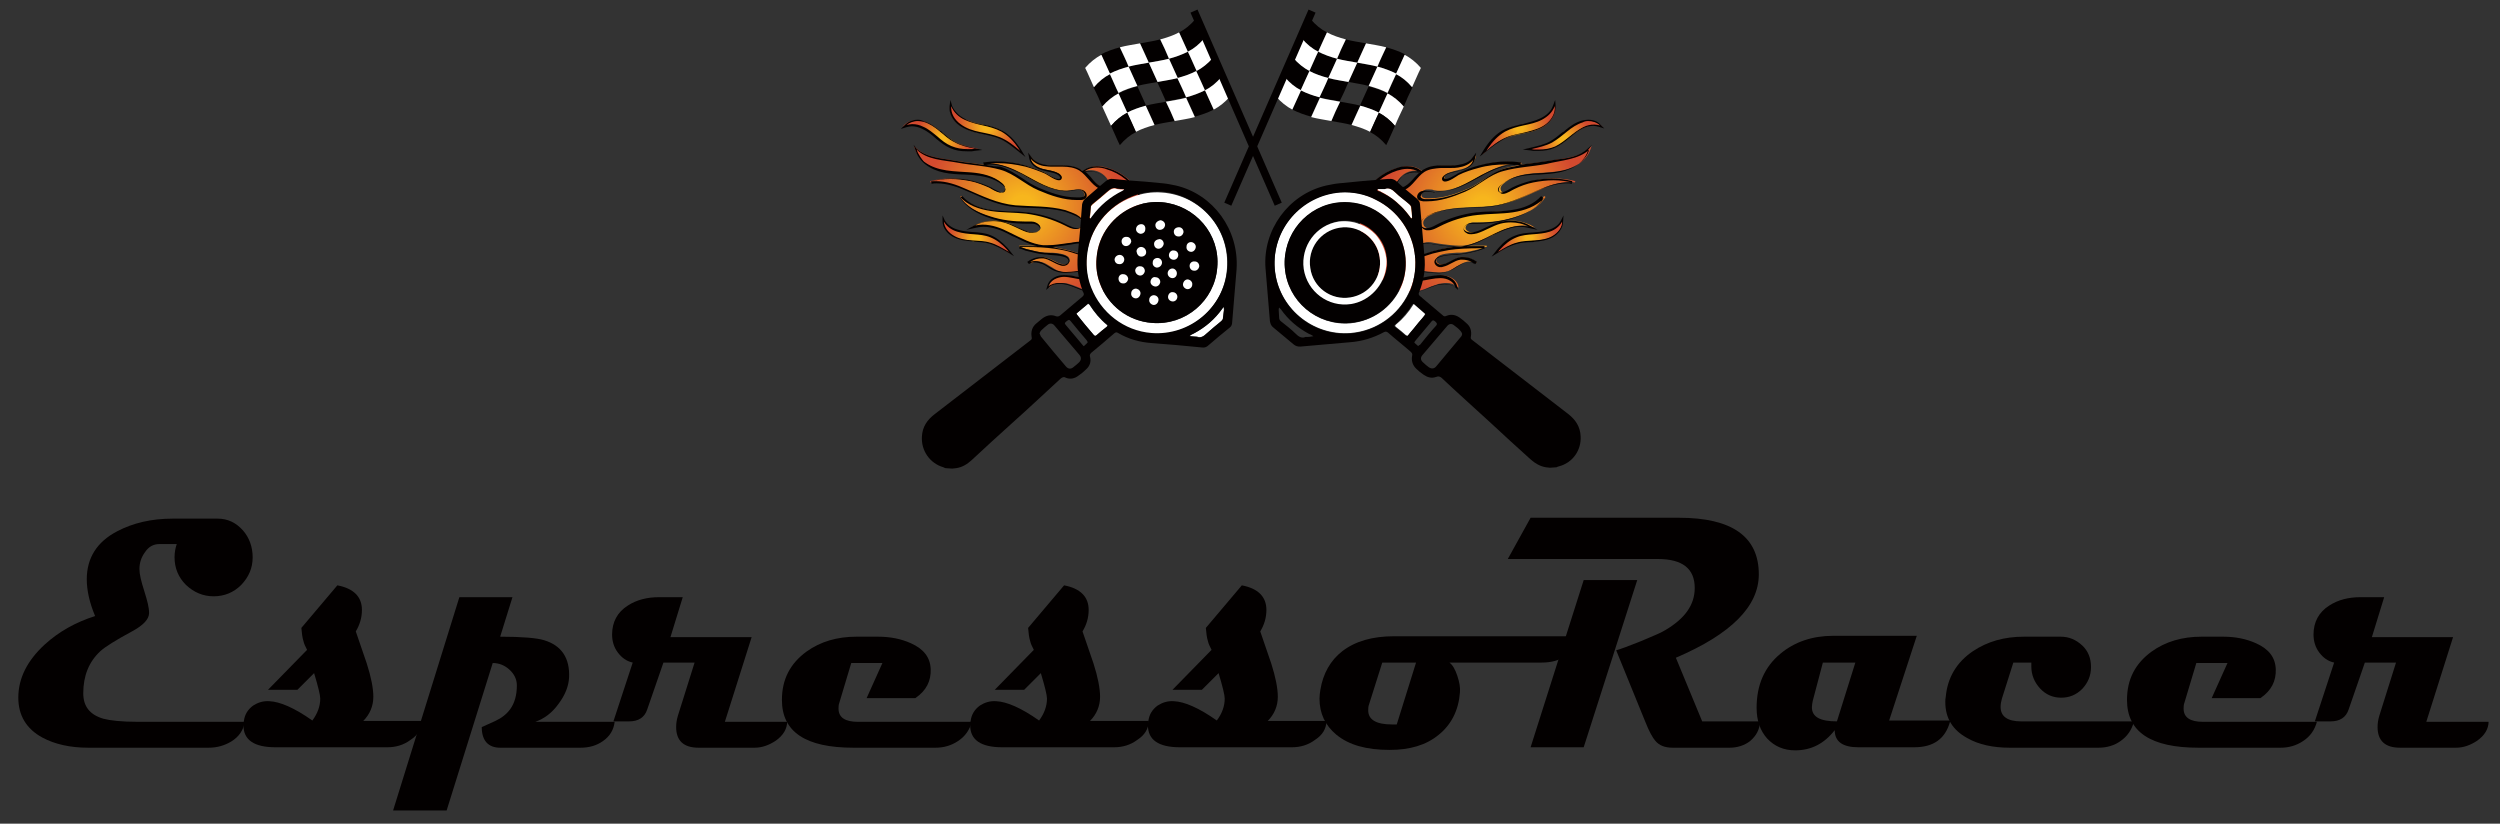 <svg xmlns="http://www.w3.org/2000/svg" xmlns:xlink="http://www.w3.org/1999/xlink" id="Layer_1" x="0px" y="0px" width="1033.5px" height="340.5px" viewBox="442 370.5 1033.5 340.5" xml:space="preserve"><rect x="442" y="370.5" width="1033.5" height="340.5" fill="#333333" stroke="none"/><g>	<g>		<g>			<g>				<g>					<g>						<path fill="#030000" d="M986.94,391.869c-2.357-1.27-4.717-3.084-6.712-5.442c1.27-2.722,2.358-5.262,3.628-7.982       c1.996,2.358,4.173,4.173,6.713,5.442C989.3,386.427,988.029,389.148,986.94,391.869L986.94,391.869z"></path>						<path fill="#030000" d="M1003.088,396.405c-2.903-0.544-5.624-0.906-8.346-1.633c1.27-2.721,2.358-5.261,3.628-7.982       c2.722,0.726,5.443,1.089,8.346,1.633C1005.446,390.962,1004.176,393.684,1003.088,396.405L1003.088,396.405z"></path>						<path fill="#030000" d="M1019.233,400.941c-2.357-1.271-5.079-2.177-7.801-2.903c1.271-2.721,2.358-5.261,3.629-7.982       c2.721,0.726,5.261,1.633,7.801,2.903C1021.593,395.679,1020.322,398.401,1019.233,400.941L1019.233,400.941z"></path>						<path fill="#030000" d="M991.114,402.755c-2.722-0.727-5.262-1.633-7.802-2.903c1.271-2.721,2.358-5.261,3.629-7.982       c2.358,1.27,5.079,2.177,7.801,2.902C993.472,397.493,992.384,400.033,991.114,402.755L991.114,402.755z"></path>						<path fill="#030000" d="M1007.805,406.02c-2.722-0.726-5.442-1.088-8.346-1.632c1.271-2.722,2.358-5.262,3.628-7.983       c2.903,0.545,5.625,0.907,8.346,1.633C1010.163,400.759,1009.074,403.481,1007.805,406.02L1007.805,406.02z"></path>						<path fill="#030000" d="M1022.318,414.547c-1.996-2.358-4.173-4.173-6.713-5.442c1.271-2.722,2.358-5.262,3.628-7.982       c2.359,1.27,4.718,3.084,6.713,5.442C1024.677,409.105,1023.406,411.825,1022.318,414.547L1022.318,414.547z"></path>						<path fill="#030000" d="M979.865,407.834c-2.358-1.27-4.717-3.084-6.712-5.442c1.27-2.722,2.358-5.261,3.628-7.982       c1.996,2.358,4.173,4.173,6.713,5.442C982.224,402.392,980.954,405.114,979.865,407.834L979.865,407.834z"></path>						<path fill="#030000" d="M995.831,412.37c-2.903-0.545-5.625-0.907-8.346-1.633c1.27-2.722,2.358-5.262,3.629-7.982       c2.721,0.726,5.442,1.088,8.345,1.633C998.37,407.109,997.101,409.83,995.831,412.37L995.831,412.37z"></path>						<path fill="#030000" d="M1011.978,417.087c-2.359-1.271-5.08-2.178-7.802-2.903c1.271-2.721,2.358-5.261,3.629-7.982       c2.721,0.726,5.261,1.633,7.801,2.903C1014.336,411.645,1013.247,414.365,1011.978,417.087L1011.978,417.087z"></path>						<path fill="#030000" d="M984.038,418.72c-2.721-0.726-5.261-1.633-7.801-2.903c1.27-2.721,2.358-5.261,3.628-7.982       c2.358,1.271,5.08,2.178,7.802,2.903C986.396,413.458,985.127,416.18,984.038,418.72L984.038,418.72z"></path>						<path fill="#030000" d="M1000.729,422.166c-2.722-0.726-5.443-1.088-8.346-1.632c1.27-2.722,2.358-5.262,3.628-7.983       c2.903,0.545,5.624,0.907,8.346,1.633C1003.088,416.724,1001.817,419.446,1000.729,422.166L1000.729,422.166z"></path>						<path fill="#FFFFFF" d="M994.742,394.772c-2.722-0.726-5.261-1.633-7.801-2.902c1.27-2.722,2.358-5.261,3.628-7.982       c2.358,1.27,5.08,2.177,7.801,2.902C997.101,389.329,995.831,392.051,994.742,394.772L994.742,394.772z"></path>						<path fill="#FFFFFF" d="M1011.433,398.037c-2.721-0.726-5.442-1.088-8.346-1.633c1.271-2.721,2.359-5.261,3.629-7.982       c2.902,0.545,5.624,0.907,8.346,1.633C1013.791,392.777,1012.521,395.317,1011.433,398.037L1011.433,398.037z"></path>						<path fill="#FFFFFF" d="M1025.765,406.565c-1.995-2.358-4.172-4.173-6.712-5.442c1.27-2.722,2.358-5.262,3.628-7.983       c2.358,1.271,4.717,3.085,6.713,5.443C1028.124,401.122,1027.035,403.843,1025.765,406.565L1025.765,406.565z"></path>						<path fill="#FFFFFF" d="M983.313,399.852c-2.358-1.27-4.717-3.084-6.713-5.442c1.271-2.722,2.358-5.262,3.629-7.982       c1.995,2.358,4.173,4.173,6.712,5.442C985.671,394.409,984.583,397.131,983.313,399.852L983.313,399.852z"></path>						<path fill="#FFFFFF" d="M999.459,404.387c-2.902-0.544-5.624-0.906-8.345-1.632c1.27-2.722,2.357-5.262,3.628-7.983       c2.722,0.727,5.442,1.089,8.346,1.633C1001.817,399.126,1000.729,401.666,999.459,404.387L999.459,404.387z"></path>						<path fill="#FFFFFF" d="M1015.605,408.923c-2.358-1.271-5.08-2.177-7.801-2.903c1.27-2.721,2.358-5.261,3.628-7.982       c2.722,0.726,5.262,1.633,7.801,2.903C1017.964,403.661,1016.694,406.383,1015.605,408.923L1015.605,408.923z"></path>						<path fill="#FFFFFF" d="M987.485,410.738c-2.722-0.726-5.262-1.633-7.801-2.903c1.27-2.721,2.358-5.261,3.628-7.982       c2.358,1.271,5.08,2.177,7.802,2.903C990.025,405.476,988.755,408.016,987.485,410.738L987.485,410.738z"></path>						<path fill="#FFFFFF" d="M1018.689,422.53c-1.995-2.358-4.173-4.173-6.712-5.442c1.27-2.722,2.357-5.262,3.628-7.982       c2.358,1.27,4.717,3.084,6.713,5.442C1021.048,417.269,1019.778,419.808,1018.689,422.53L1018.689,422.53z"></path>						<path fill="#FFFFFF" d="M976.237,415.817c-2.358-1.27-4.717-3.084-6.713-5.442c1.27-2.722,2.358-5.261,3.629-7.982       c1.995,2.358,4.172,4.173,6.712,5.442C978.596,410.556,977.507,413.096,976.237,415.817L976.237,415.817z"></path>						<path fill="#FFFFFF" d="M992.384,420.534c-2.903-0.545-5.624-0.907-8.346-1.633c1.27-2.722,2.358-5.262,3.629-7.983       c2.721,0.727,5.442,1.089,8.345,1.633C994.742,415.091,993.472,417.813,992.384,420.534L992.384,420.534z"></path>						<path fill="#FFFFFF" d="M1008.53,425.07c-2.358-1.271-5.08-2.177-7.801-2.903c1.27-2.721,2.358-5.261,3.628-7.982       c2.722,0.726,5.261,1.633,7.801,2.903C1010.889,419.627,1009.618,422.348,1008.53,425.07L1008.53,425.07z"></path>						<path fill="#030000" d="M1015.062,430.512c-1.996-2.358-4.173-4.173-6.713-5.442c1.27-2.722,2.358-5.262,3.629-7.982       c2.357,1.27,4.717,3.084,6.712,5.442C1017.42,425.251,1016.331,427.972,1015.062,430.512L1015.062,430.512z"></path>						<polygon fill="#030000" points="982.95,374.453 985.853,375.723 951.02,455.548 948.117,454.279       "></polygon>					</g>				</g>			</g>			<g>				<g>					<g>						<path fill="#030000" d="M933.059,391.869c2.358-1.27,4.718-3.084,6.713-5.442c-1.27-2.722-2.358-5.262-3.628-7.982       c-1.996,2.358-4.173,4.173-6.713,5.442C930.7,386.427,931.789,389.148,933.059,391.869L933.059,391.869z"></path>						<path fill="#030000" d="M916.912,396.405c2.903-0.544,5.624-0.906,8.346-1.633c-1.271-2.721-2.358-5.261-3.628-7.982       c-2.722,0.726-5.443,1.089-8.346,1.633C914.554,390.962,915.824,393.684,916.912,396.405L916.912,396.405z"></path>						<path fill="#030000" d="M900.766,400.941c2.358-1.271,5.08-2.177,7.802-2.903c-1.271-2.721-2.359-5.261-3.629-7.982       c-2.721,0.726-5.261,1.633-7.801,2.903C898.407,395.679,899.678,398.401,900.766,400.941L900.766,400.941z"></path>						<path fill="#030000" d="M928.886,402.755c2.722-0.727,5.262-1.633,7.802-2.903c-1.271-2.721-2.358-5.261-3.629-7.982       c-2.358,1.27-5.079,2.177-7.801,2.902C926.528,397.493,927.616,400.033,928.886,402.755L928.886,402.755z"></path>						<path fill="#030000" d="M912.195,406.02c2.722-0.726,5.442-1.088,8.346-1.632c-1.271-2.722-2.358-5.262-3.629-7.983       c-2.902,0.545-5.624,0.907-8.345,1.633C909.837,400.759,910.926,403.481,912.195,406.02L912.195,406.02z"></path>						<path fill="#030000" d="M897.682,414.547c1.996-2.358,4.173-4.173,6.713-5.442c-1.271-2.722-2.358-5.262-3.629-7.982       c-2.358,1.27-4.717,3.084-6.712,5.442C895.323,409.105,896.593,411.825,897.682,414.547L897.682,414.547z"></path>						<path fill="#030000" d="M940.134,407.834c2.359-1.27,4.718-3.084,6.713-5.442c-1.27-2.722-2.358-5.261-3.628-7.982       c-1.996,2.358-4.173,4.173-6.713,5.442C937.776,402.392,939.046,405.114,940.134,407.834L940.134,407.834z"></path>						<path fill="#030000" d="M923.987,412.37c2.903-0.545,5.625-0.907,8.346-1.633c-1.27-2.722-2.358-5.262-3.628-7.982       c-2.722,0.726-5.442,1.088-8.346,1.633C921.63,407.109,922.899,409.83,923.987,412.37L923.987,412.37z"></path>						<path fill="#030000" d="M908.022,417.087c2.358-1.271,5.08-2.178,7.802-2.903c-1.271-2.721-2.358-5.261-3.629-7.982       c-2.722,0.726-5.261,1.633-7.801,2.903C905.483,411.645,906.753,414.365,908.022,417.087L908.022,417.087z"></path>						<path fill="#030000" d="M935.962,418.72c2.721-0.726,5.261-1.633,7.801-2.903c-1.27-2.721-2.358-5.261-3.629-7.982       c-2.357,1.271-5.079,2.178-7.801,2.903C933.604,413.458,934.873,416.18,935.962,418.72L935.962,418.72z"></path>						<path fill="#030000" d="M919.271,422.166c2.722-0.726,5.443-1.088,8.346-1.632c-1.27-2.722-2.358-5.262-3.629-7.983       c-2.902,0.545-5.623,0.907-8.345,1.633C916.912,416.724,918.183,419.446,919.271,422.166L919.271,422.166z"></path>						<path fill="#FFFFFF" d="M925.258,394.772c2.722-0.726,5.261-1.633,7.801-2.902c-1.27-2.722-2.358-5.261-3.628-7.982       c-2.358,1.27-5.08,2.177-7.801,2.902C922.899,389.329,924.169,392.051,925.258,394.772L925.258,394.772z"></path>						<path fill="#FFFFFF" d="M908.567,398.037c2.721-0.726,5.442-1.088,8.345-1.633c-1.27-2.721-2.358-5.261-3.628-7.982       c-2.902,0.545-5.624,0.907-8.346,1.633C906.208,392.777,907.479,395.317,908.567,398.037L908.567,398.037z"></path>						<path fill="#FFFFFF" d="M894.235,406.565c1.995-2.358,4.172-4.173,6.712-5.442c-1.27-2.722-2.358-5.262-3.628-7.983       c-2.358,1.271-4.717,3.085-6.713,5.443C891.876,401.122,892.965,403.843,894.235,406.565L894.235,406.565z"></path>						<path fill="#FFFFFF" d="M936.688,399.852c2.358-1.27,4.717-3.084,6.712-5.442c-1.27-2.722-2.357-5.262-3.628-7.982       c-1.995,2.358-4.173,4.173-6.713,5.442C934.329,394.409,935.417,397.131,936.688,399.852L936.688,399.852z"></path>						<path fill="#FFFFFF" d="M920.541,404.387c2.902-0.544,5.624-0.906,8.345-1.632c-1.27-2.722-2.357-5.262-3.628-7.983       c-2.722,0.727-5.442,1.089-8.346,1.633C918.183,399.126,919.271,401.666,920.541,404.387L920.541,404.387z"></path>						<path fill="#FFFFFF" d="M904.395,408.923c2.358-1.271,5.079-2.177,7.801-2.903c-1.27-2.721-2.358-5.261-3.628-7.982       c-2.722,0.726-5.262,1.633-7.802,2.903C902.036,403.661,903.124,406.383,904.395,408.923L904.395,408.923z"></path>						<path fill="#FFFFFF" d="M932.333,410.738c2.722-0.726,5.262-1.633,7.801-2.903c-1.27-2.721-2.357-5.261-3.628-7.982       c-2.358,1.271-5.08,2.177-7.801,2.903C929.975,405.476,931.245,408.016,932.333,410.738L932.333,410.738z"></path>						<path fill="#FFFFFF" d="M901.311,422.53c1.995-2.358,4.173-4.173,6.712-5.442c-1.27-2.722-2.358-5.262-3.628-7.982       c-2.358,1.27-4.717,3.084-6.713,5.442C898.952,417.269,900.04,419.808,901.311,422.53L901.311,422.53z"></path>						<path fill="#FFFFFF" d="M943.763,415.817c2.358-1.27,4.717-3.084,6.713-5.442c-1.271-2.722-2.358-5.261-3.629-7.982       c-1.995,2.358-4.172,4.173-6.713,5.442C941.404,410.556,942.493,413.096,943.763,415.817L943.763,415.817z"></path>						<path fill="#FFFFFF" d="M927.616,420.534c2.902-0.545,5.624-0.907,8.346-1.633c-1.271-2.722-2.358-5.262-3.629-7.983       c-2.721,0.727-5.442,1.089-8.346,1.633C925.258,415.091,926.528,417.813,927.616,420.534L927.616,420.534z"></path>						<path fill="#FFFFFF" d="M911.47,425.07c2.358-1.271,5.08-2.177,7.801-2.903c-1.27-2.721-2.358-5.261-3.628-7.982       c-2.722,0.726-5.261,1.633-7.802,2.903C909.111,419.627,910.382,422.348,911.47,425.07L911.47,425.07z"></path>						<path fill="#030000" d="M904.938,430.512c1.996-2.358,4.173-4.173,6.713-5.442c-1.27-2.722-2.358-5.262-3.629-7.982       c-2.358,1.27-4.717,3.084-6.712,5.442C902.58,425.251,903.669,427.972,904.938,430.512L904.938,430.512z"></path>						<polygon fill="#030000" points="937.05,374.453 934.147,375.723 968.98,455.548 971.883,454.279       "></polygon>					</g>				</g>			</g>		</g>		<g>			<g>				<g>											<radialGradient id="SVGID_1_" cx="1016.052" cy="1128.003" r="22.458" gradientTransform="matrix(-1.738 0.52 -0.52 -1.738 3407.518 1889.209)" gradientUnits="userSpaceOnUse">						<stop offset="0.125" style="stop-color:#F7B61D"></stop>						<stop offset="1" style="stop-color:#D34A2F"></stop>					</radialGradient>					<path fill="url(#SVGID_1_)" d="M1025.039,490.925c-5.806,0-11.429-3.084-14.15-7.982c-4.173-7.257-10.341-21.226-4.536-32.111      c2.722-5.261,7.62-9.253,13.426-10.886c1.451-0.362,2.902-0.726,4.354-0.726c2.178,0,3.811,0.545,5.262,1.633l0.726,0.545      c0.363-0.363,0.726-0.545,1.089-0.726c2.358-1.452,5.079-1.633,7.075-1.633h0.182c0.726,0,1.27,0,1.995,0s1.271,0,1.996,0      c1.088,0,1.995,0,2.902-0.182c2.722-0.363,4.717-1.451,5.987-3.084l0.907-1.089l-0.363,1.27      c-0.726,2.722-3.81,3.991-5.08,4.354c-0.726,0.182-1.451,0.363-2.177,0.544c-1.451,0.363-2.902,0.726-4.173,1.271      c-0.544,0.182-1.088,0.726-1.27,1.27c0,0.182,0,0.545,0,0.726c0.182,0.363,0.544,0.545,0.907,0.545      c1.27,0,3.084-1.089,4.354-1.996c0.544-0.362,0.907-0.544,1.271-0.726c2.721-1.27,5.442-2.177,8.164-2.902      c3.81-1.089,7.801-1.633,11.61-1.633c1.633,0,3.447,0.181,5.08,0.362h0.362v0.544h-0.362c-0.544,0-1.089-0.181-1.633-0.181      c-4.898,0-9.615,2.177-13.244,4.173c-0.907,0.544-1.633,0.906-2.54,1.451c-5.079,2.721-10.159,5.624-15.965,5.624      c-0.726,0-1.27,0-1.995-0.182c-0.182,0-0.544,0-0.726-0.182c-0.545-0.182-1.271-0.182-1.996-0.182      c-0.544,0-1.088,0-1.451,0.182c-0.726,0.182-1.27,0.907-1.451,1.633c0,0.363,0,0.907,0.362,1.271      c0.363,0.362,1.089,0.544,1.814,0.544c0.544,0,1.089,0,1.633,0c5.806,0,11.43-2.177,15.603-3.991      c2.358-1.089,4.535-2.54,6.531-3.81c2.902-1.814,5.805-3.811,9.252-4.718c3.629-1.088,7.62-1.451,11.248-1.995      c1.996-0.182,4.173-0.544,6.35-0.907c1.089-0.182,2.178-0.363,3.266-0.544c4.898-0.726,9.979-1.452,13.607-4.898l0.726-0.726      l-0.363,1.088c-0.726,2.178-1.995,3.991-3.991,5.624c-4.717,3.629-10.522,3.991-16.146,4.354c-1.27,0-2.358,0.182-3.447,0.182      c-3.628,0.362-8.89,1.088-12.518,4.354c-0.545,0.363-1.451,1.452-1.089,2.54c0.182,0.726,0.726,1.089,1.451,1.089      c1.089,0,2.54-0.907,3.629-1.451c0.362-0.182,0.726-0.363,0.907-0.545c2.539-1.27,5.079-2.177,7.982-2.902      c2.721-0.726,5.624-0.907,8.346-0.907c2.902,0,5.805,0.363,8.526,1.089l-0.182,0.544c-0.726-0.182-1.451-0.182-2.177-0.182      c-4.535,0-9.071,1.633-12.337,3.266l-2.177,0.907c-5.987,2.722-11.611,5.262-18.324,5.806      c-2.177,0.182-4.535,0.362-6.712,0.362c-4.536,0.182-9.435,0.363-13.788,1.633c-1.633,0.545-3.084,1.089-4.535,1.814      c-0.727,0.363-3.266,1.814-2.54,3.81c0.181,0.907,1.088,1.452,1.995,1.633c0.182,0,0.363,0,0.545,0      c1.451,0,2.721-0.726,3.81-1.27l0.362-0.182c5.08-2.721,10.522-4.354,16.146-5.079c2.178-0.182,4.536-0.363,6.713-0.363      c2.54-0.182,5.08-0.182,7.62-0.544c5.624-0.726,9.978-2.722,12.699-5.987l0.544,0.363c-2.177,3.628-6.35,6.35-12.699,8.345      c-4.535,1.451-9.434,2.178-14.877,2.178c-0.726,0-1.451,0-2.177,0l0,0c-1.451,0-3.084,0.906-3.266,1.995      c-0.182,0.907,0.544,1.451,1.271,1.814c0.544,0.362,1.088,0.362,1.633,0.362c0.725,0,1.633-0.181,2.357-0.362      c1.452-0.544,2.903-1.089,4.354-1.814c1.633-0.907,3.447-1.633,5.261-2.177c1.452-0.363,2.903-0.544,4.354-0.544      c2.722,0,5.262,0.726,7.62,1.813l1.814,1.089l-1.996-0.544c-0.907-0.182-1.996-0.363-2.902-0.363      c-3.992,0-7.982,1.633-11.067,3.266c-0.726,0.363-1.27,0.726-1.995,0.907c-3.811,1.814-7.62,3.81-11.793,4.173      c-0.544,0-1.088,0-1.814,0c-1.995,0-4.172-0.363-6.168-0.545c-0.907-0.181-1.633-0.181-2.54-0.362      c-0.726-0.182-1.451-0.182-1.995-0.363c-0.726-0.182-1.451-0.182-1.996-0.182c-0.906,0-1.995,0.182-3.991,1.452      c-1.089,0.726-1.451,1.995-1.089,3.084c0.363,0.726,0.908,1.088,1.633,1.088c0.727,0,1.633-0.362,2.359-0.726l0.544-0.181      c1.089-0.363,2.177-0.726,3.447-1.089c2.177-0.544,4.354-1.089,6.712-1.451c3.447-0.545,7.438-0.726,11.793-0.726      c0.906,0,1.814,0,2.902,0v0.544c-0.726,0-1.27,0.182-1.996,0.544c-0.362,0.182-0.725,0.363-1.088,0.363l-0.726,0.182      c-2.177,0.544-4.354,1.088-6.713,1.27c-0.544,0-1.089,0-1.814,0c-1.995,0.182-3.991,0.182-5.986,0.726      c-0.544,0.182-1.271,0.363-1.814,0.907c-0.544,0.363-0.726,1.089-0.726,1.633s0.544,1.089,1.27,1.451      c0.363,0.182,0.545,0.182,0.907,0.182c0.363,0,0.726,0,1.089-0.182c1.089-0.182,2.177-0.726,3.084-1.27      c1.271-0.726,2.54-1.271,3.991-1.451c0.363,0,0.726,0,0.907,0c1.996,0,3.991,0.726,5.442,1.995l-0.362,0.363      c-0.726-0.545-1.451-0.726-2.54-0.726s-2.177,0.362-3.266,0.906c-0.726,0.363-1.451,0.907-2.177,1.271      c-1.089,0.726-2.178,1.451-3.447,1.814c-1.089,0.362-2.358,0.544-3.629,0.544c-1.451,0-3.084-0.182-4.535-0.363      c-1.451-0.181-2.902-0.362-4.354-0.362c-1.089,0-1.452,0.726-1.452,1.451s0.363,1.633,1.452,1.633c0.181,0,0.544,0,0.725,0      c0.545,0,0.908,0,1.452,0c1.089-0.182,1.995-0.363,3.084-0.544c1.451-0.363,3.084-0.545,4.717-0.545h0.182      c2.54,0,5.806,1.452,6.531,4.173l0.182,0.907l-0.726-0.544c-1.089-0.907-2.54-1.451-4.354-1.451      c-0.907,0-1.995,0.181-3.084,0.362c-1.271,0.363-2.54,0.907-3.629,1.271c-1.27,0.544-2.54,1.088-3.991,1.451      C1027.579,490.744,1026.31,490.925,1025.039,490.925z M1027.035,441.034c-2.722,0-5.442,1.451-6.894,3.81      c-0.182,0.363-1.089,1.814-0.363,2.722c0.363,0.544,1.088,0.726,1.451,0.726c0.544,0,1.089-0.182,1.633-0.362      c1.814-0.726,3.084-2.178,4.354-3.811c0.726-0.907,1.632-1.813,2.54-2.54l-0.727-0.181      C1028.305,441.216,1027.761,441.034,1027.035,441.034z"></path>					<path fill="#030000" d="M1099.06,432.326c-0.726,2.177-1.996,3.991-3.811,5.442c-5.624,4.354-12.881,3.991-19.593,4.536      c-4.536,0.362-9.253,1.451-12.7,4.354c-0.906,0.726-1.633,1.814-1.27,2.722s0.907,1.27,1.633,1.27      c1.633,0,3.81-1.633,4.717-1.995c2.54-1.271,5.08-2.178,7.801-2.722c2.722-0.544,5.625-0.907,8.346-0.907      c2.902,0,5.624,0.363,8.346,1.089c-0.726-0.182-1.451-0.182-2.358-0.182c-4.354,0-8.527,1.451-12.519,3.266      c-6.713,2.902-12.881,5.987-20.319,6.713c-6.894,0.726-13.969,0.181-20.682,1.995c-1.633,0.363-3.084,1.089-4.535,1.814      c-1.633,0.907-3.266,2.358-2.722,4.173c0.363,0.907,1.27,1.633,2.358,1.814c0.182,0,0.363,0,0.726,0      c1.633,0,2.902-0.726,4.354-1.452c4.898-2.539,10.522-4.354,16.146-4.898c4.717-0.544,9.615-0.362,14.514-1.088      c4.717-0.726,9.615-2.358,12.881-5.987c-2.722,4.354-7.802,6.713-12.519,8.164c-4.898,1.451-9.797,2.177-14.876,2.177      c-0.726,0-1.452,0-2.178,0c0,0,0,0-0.181,0c-2.54,0-5.262,2.722-2.178,4.354c0.545,0.363,1.271,0.363,1.814,0.363      c0.726,0,1.633-0.182,2.358-0.363c3.447-1.089,6.35-3.084,9.615-3.991c1.451-0.363,2.903-0.544,4.354-0.544      c2.54,0,5.08,0.544,7.438,1.813c-0.906-0.181-1.995-0.362-3.084-0.362c-3.81,0-7.619,1.451-11.248,3.266      c-4.354,2.177-8.89,4.717-13.788,5.261c-0.544,0-1.088,0-1.813,0c-2.903,0-5.806-0.544-8.709-0.907      c-1.813-0.181-3.084-0.544-4.172-0.544c-1.089,0-2.359,0.363-4.173,1.633c-1.089,0.726-1.633,2.177-1.089,3.447      c0.363,0.907,1.089,1.27,1.814,1.27c1.088,0,2.177-0.544,3.084-0.907c1.089-0.362,2.177-0.726,3.447-1.088      c2.177-0.545,4.535-1.089,6.713-1.452c3.81-0.544,7.801-0.726,11.792-0.726c0.907,0,1.814,0,2.902,0l0,0      c-1.088,0-2.177,0.545-3.084,0.907c-2.358,0.545-4.898,1.271-7.257,1.451c-2.54,0.182-5.261,0.182-7.801,0.907      c-0.726,0.182-1.271,0.363-1.814,0.907s-0.907,1.089-0.726,1.814s0.726,1.27,1.451,1.633c0.363,0.182,0.726,0.182,1.089,0.182      c0.362,0,0.726,0,1.088-0.182c2.54-0.544,4.536-2.54,7.076-2.903c0.362,0,0.544,0,0.906,0c1.996,0,3.811,0.727,5.262,1.996      c-0.726-0.544-1.633-0.907-2.722-0.907c-1.088,0-2.358,0.363-3.446,0.907c-1.996,0.907-3.629,2.358-5.624,3.084      c-1.089,0.363-2.358,0.545-3.629,0.545c-2.902,0-6.168-0.727-8.89-0.727l0,0c-2.358,0-2.358,3.629,0,3.811      c0.182,0,0.545,0,0.726,0c0.544,0,0.907,0,1.452,0c2.539-0.363,5.079-1.089,7.619-1.089h0.182c2.721,0,5.624,1.451,6.168,3.991      c-1.27-1.089-2.902-1.451-4.535-1.451c-1.089,0-2.178,0.182-3.084,0.363c-2.54,0.726-5.08,1.995-7.62,2.721      c-1.271,0.363-2.358,0.363-3.628,0.363c-5.625,0-11.249-3.084-13.97-7.802c-5.442-9.434-9.797-22.133-4.536-31.748      c2.722-5.08,7.62-9.071,13.244-10.886c1.27-0.362,2.721-0.726,4.173-0.726c1.813,0,3.628,0.363,5.079,1.633      c-0.726-0.182-1.27-0.182-1.995-0.182c-2.903,0-5.624,1.452-7.257,3.811c-0.545,0.906-0.907,2.177-0.363,3.084      c0.363,0.544,1.089,0.726,1.814,0.726c0.544,0,1.089-0.182,1.633-0.363c3.447-1.633,5.08-5.442,8.164-7.438      c1.996-1.271,4.535-1.452,6.894-1.633h0.182c1.271,0,2.722,0,3.991,0c0.907,0,1.996,0,2.903-0.182      c2.358-0.363,4.717-1.271,6.168-3.084c-0.544,2.177-2.722,3.446-4.898,4.172c-2.177,0.545-4.535,0.727-6.531,1.814      c-0.907,0.545-1.814,1.451-1.27,2.358c0.181,0.363,0.726,0.545,1.088,0.545c1.814,0,4.718-2.178,5.624-2.722      c2.54-1.27,5.443-2.177,8.164-2.902c3.811-1.089,7.62-1.452,11.611-1.452c1.633,0,3.266,0.182,4.898,0.363      c-0.545,0-1.089-0.182-1.814-0.182c-4.717,0-9.252,1.996-13.425,4.173c-5.624,3.084-11.793,7.075-18.505,7.075      c-0.727,0-1.271,0-1.996-0.182c-0.907-0.181-1.814-0.362-2.721-0.362c-0.545,0-1.089,0-1.633,0.182      c-1.452,0.544-2.359,2.358-1.271,3.446c0.544,0.545,1.271,0.545,1.995,0.726c0.545,0,1.089,0,1.633,0      c5.443,0,10.704-1.813,15.784-3.991c5.442-2.358,9.979-7.075,15.784-8.526c5.805-1.633,11.792-1.814,17.598-2.902      C1087.812,436.68,1094.523,436.499,1099.06,432.326 M1070.395,438.132c0.182,0,0.363,0,0.363,0      C1070.576,438.132,1070.576,438.132,1070.395,438.132 M1100.147,430.33l-1.633,1.452c-3.446,3.446-8.526,4.172-13.425,4.717      c-1.089,0.182-2.177,0.362-3.266,0.544c-1.995,0.363-4.173,0.544-6.35,0.907c-1.633,0.182-3.266,0.362-4.898,0.726l0.182-1.089      c-0.182,0-0.363,0-0.363,0c-1.633-0.181-3.266-0.362-5.079-0.362c-3.992,0-7.802,0.544-11.793,1.633      c-2.902,0.726-5.624,1.814-8.346,3.084c-0.362,0.182-0.726,0.363-1.27,0.726c-1.27,0.726-3.084,1.814-4.173,1.814      c-0.362,0-0.544-0.182-0.726-0.363c0-0.181,0-0.181,0-0.362c0.182-0.363,0.545-0.907,1.089-1.089      c1.27-0.726,2.722-0.907,4.173-1.27c0.726-0.182,1.451-0.363,2.177-0.545c2.902-0.907,4.898-2.54,5.261-4.535l0.545-2.722      l-1.633,2.178c-1.089,1.633-3.266,2.539-5.806,2.902c-0.907,0.182-1.633,0.182-2.722,0.182c-0.726,0-1.27,0-1.995,0      s-1.271,0-1.996,0h-0.181c-1.996,0-4.898,0.182-7.258,1.633c-0.362,0.182-0.726,0.362-0.906,0.726l-0.545-0.363      c-1.451-1.088-3.266-1.633-5.442-1.633c-1.451,0-2.903,0.182-4.354,0.726c-5.805,1.814-10.703,5.806-13.606,11.067      c-5.806,11.066,0.363,25.036,4.536,32.293c2.902,4.898,8.526,8.164,14.514,8.164c1.27,0,2.539-0.182,3.81-0.545      c1.451-0.362,2.722-0.907,3.991-1.451c1.089-0.544,2.358-0.907,3.629-1.27c1.088-0.363,1.995-0.363,2.902-0.363      c1.633,0,3.084,0.544,4.173,1.271l1.451,1.27l-0.544-1.814c-0.727-2.902-4.173-4.354-6.713-4.354h-0.182      c-1.633,0-3.084,0.362-4.717,0.544c-0.907,0.182-1.996,0.363-2.902,0.544c-0.545,0-0.907,0-1.271,0c-0.182,0-0.362,0-0.726,0      c-1.089,0-1.27-0.907-1.27-1.451s0.362-1.27,1.27-1.27c1.451,0,2.902,0.181,4.354,0.362c1.452,0.182,3.085,0.363,4.536,0.363      s2.722-0.182,3.81-0.544c1.271-0.363,2.54-1.089,3.629-1.814c0.726-0.363,1.451-0.907,2.177-1.271      c1.089-0.544,2.177-0.726,3.266-0.726c0.907,0,1.633,0.182,2.358,0.726l0.726-0.907c-1.633-1.27-3.628-1.995-5.624-1.995      c-0.363,0-0.726,0-1.088,0c-1.452,0.182-2.903,0.907-4.173,1.633c-1.089,0.544-1.996,1.089-3.085,1.27      c-0.362,0-0.726,0.182-1.088,0.182c-0.363,0-0.545,0-0.907-0.182c-0.544-0.181-0.907-0.726-1.089-1.088      c0-0.363,0.182-0.907,0.545-1.271c0.544-0.362,1.088-0.544,1.633-0.726c1.995-0.544,3.81-0.726,5.805-0.726      c0.545,0,1.089,0,1.814-0.182c2.358-0.182,4.535-0.726,6.713-1.27l0.726-0.182c0.362-0.182,0.726-0.182,1.089-0.363      c0.726-0.181,1.27-0.544,1.813-0.544v-1.089c-0.907,0-1.813,0-2.902,0c-1.451,0-2.903,0-4.354,0      c3.266-0.726,6.35-2.358,9.253-3.81c0.726-0.362,1.27-0.726,1.995-0.907c3.084-1.451,6.895-3.266,10.886-3.266      c0.907,0,1.995,0.182,2.902,0.363l4.173,0.907l-3.628-1.996c-2.178-1.27-4.898-1.814-7.62-1.814      c-1.451,0-2.902,0.182-4.535,0.545c-1.996,0.544-3.629,1.27-5.443,2.177c-1.451,0.726-2.902,1.451-4.354,1.814      c-0.726,0.182-1.451,0.362-2.178,0.362c-0.544,0-1.088-0.181-1.633-0.362c-0.906-0.544-1.27-0.907-1.088-1.451      c0.182-0.907,1.633-1.814,2.902-1.814c0.726,0,1.451,0,2.178,0c5.624,0,10.521-0.726,15.058-2.177      c6.35-1.996,10.522-4.718,12.699-8.527l-0.907-0.726c-2.721,3.084-6.894,5.08-12.518,5.806c-2.54,0.362-5.08,0.544-7.62,0.544      c-2.177,0-4.535,0.182-6.712,0.363c-5.625,0.726-11.248,2.358-16.328,5.079l-0.363,0.182c-1.27,0.726-2.54,1.271-3.81,1.271      c-0.182,0-0.363,0-0.544,0c-0.907-0.182-1.633-0.726-1.814-1.451c-0.545-1.814,1.814-3.085,2.54-3.447      c1.27-0.726,2.902-1.271,4.535-1.814c4.536-1.27,9.253-1.451,13.788-1.633c2.177,0,4.535-0.182,6.713-0.363      c6.712-0.544,12.336-3.084,18.323-5.805c0.726-0.363,1.451-0.545,2.177-0.907c3.266-1.451,7.802-3.084,12.155-3.084      c0.726,0,1.452,0,2.178,0.181l0.181-1.088c-2.721-0.726-5.624-1.089-8.526-1.089c-2.903,0-5.624,0.363-8.526,0.907      c-2.722,0.726-5.443,1.633-7.983,2.902c-0.181,0.182-0.544,0.363-0.907,0.545c-0.906,0.544-2.539,1.451-3.628,1.451      c-0.544,0-0.907-0.182-1.089-0.907c-0.362-0.907,0.727-1.814,1.089-2.177c3.628-3.084,8.89-3.991,12.337-4.173      c1.088-0.182,2.358-0.182,3.447-0.182c5.805-0.362,11.61-0.726,16.327-4.354c1.996-1.633,3.447-3.629,3.991-5.806      L1100.147,430.33L1100.147,430.33z M1036.832,449.742c5.806,0,11.066-2.902,16.146-5.624c0.907-0.544,1.813-0.907,2.54-1.451      c3.628-1.814,8.345-3.991,13.063-3.991c0.544,0,1.088,0,1.632,0.182h0.182c-1.995,0.362-4.173,0.726-6.168,1.27      c-3.447,0.907-6.35,2.903-9.253,4.898c-1.995,1.451-4.172,2.722-6.531,3.81c-4.172,1.814-9.797,3.991-15.602,3.991      c-0.545,0-1.089,0-1.633,0c-0.545,0-1.271-0.181-1.633-0.544c-0.363-0.362-0.363-0.726-0.182-0.907      c0.182-0.726,0.726-1.27,1.27-1.451c0.363-0.182,0.907-0.182,1.451-0.182c0.545,0,1.271,0.182,1.814,0.182      c0.363,0,0.545,0,0.907,0.182C1035.562,449.742,1036.106,449.742,1036.832,449.742L1036.832,449.742z M1021.229,447.929      c-0.363,0-0.907-0.182-1.27-0.545c-0.545-0.726-0.182-1.633,0.362-2.358c1.452-2.177,3.991-3.628,6.713-3.628      c0.544,0,1.27,0,1.814,0.181h0.181c-0.726,0.727-1.451,1.452-2.177,2.178c-1.27,1.451-2.54,2.902-4.173,3.81      C1022.318,447.747,1021.774,447.929,1021.229,447.929L1021.229,447.929z M1028.305,476.231c-0.726,0-1.088-0.363-1.451-0.907      c-0.362-0.907,0-1.996,0.907-2.722c1.996-1.27,2.902-1.451,3.81-1.451c0.545,0,1.271,0.182,1.996,0.182      c0.544,0.181,1.27,0.181,2.177,0.362s1.633,0.182,2.54,0.363c1.451,0.182,3.084,0.362,4.536,0.544      c-0.545,0-0.908,0.182-1.452,0.182c-2.358,0.362-4.717,0.907-6.712,1.451c-1.089,0.363-2.359,0.726-3.447,1.089      c-0.182,0-0.363,0.181-0.545,0.181C1029.938,475.867,1029.03,476.231,1028.305,476.231L1028.305,476.231z"></path>				</g>				<g>											<radialGradient id="SVGID_2_" cx="980.32" cy="1084.664" r="6.187" gradientTransform="matrix(-1.769 0.401 -0.401 -1.769 3243.227 1994.477)" gradientUnits="userSpaceOnUse">						<stop offset="0.125" style="stop-color:#F7B61D"></stop>						<stop offset="1" style="stop-color:#D34A2F"></stop>					</radialGradient>					<path fill="url(#SVGID_2_)" d="M1061.505,473.327c2.358-2.54,4.535-4.173,7.076-5.08c2.177-0.726,4.354-1.088,6.894-1.27h0.182      c2.177-0.182,4.535-0.363,6.53-1.089c2.359-0.726,4.354-2.177,5.262-3.991l0.544-1.088v1.27c0,2.358-1.633,4.717-4.173,6.168      c-2.357,1.271-5.079,1.633-7.438,1.814c-0.545,0-1.089,0-1.451,0.182c-1.996,0.182-3.992,0.182-5.806,0.726      c-2.722,0.726-5.262,2.358-7.802,3.81l-1.27,0.726L1061.505,473.327z"></path>					<path fill="#030000" d="M1087.812,462.079c0,2.54-1.814,4.717-3.992,5.987c-2.177,1.27-4.717,1.633-7.256,1.813      c-2.54,0.182-5.08,0.182-7.438,0.907c-2.903,0.726-5.442,2.358-7.802,3.811l0.727-0.907c1.995-2.178,4.172-3.991,6.894-5.08      c2.177-0.907,4.535-1.089,6.894-1.27c2.359-0.182,4.717-0.363,6.895-1.089C1084.908,465.527,1086.723,464.075,1087.812,462.079       M1088.355,459.539l-1.089,2.178c-0.906,1.813-2.721,3.084-5.079,3.81c-1.996,0.726-4.354,0.907-6.531,1.088h-0.182      c-2.54,0.182-4.898,0.363-7.075,1.271c-2.54,0.907-4.717,2.54-7.076,5.261l-0.726,0.907l-1.995,2.54l2.721-1.633      c2.359-1.451,4.898-2.902,7.802-3.628c1.813-0.545,3.81-0.726,5.806-0.726c0.544,0,1.088,0,1.451-0.182      c2.358-0.182,5.08-0.545,7.438-1.814c2.541-1.451,4.354-3.991,4.354-6.35L1088.355,459.539L1088.355,459.539z"></path>				</g>				<g>											<radialGradient id="SVGID_3_" cx="1031.177" cy="1177.662" r="7.109" gradientTransform="matrix(-1.695 0.647 -0.647 -1.695 3579.913 1752.056)" gradientUnits="userSpaceOnUse">						<stop offset="0.125" style="stop-color:#F7B61D"></stop>						<stop offset="1" style="stop-color:#D34A2F"></stop>					</radialGradient>					<path fill="url(#SVGID_3_)" d="M1056.606,431.601c2.178-3.266,4.536-5.624,7.076-7.075c2.357-1.271,4.898-1.996,7.801-2.54      h0.182c2.539-0.545,5.079-1.089,7.438-2.358c2.722-1.271,4.536-3.266,5.262-5.443l0.363-1.088l0.181,1.27      c0.363,2.722-1.089,5.806-3.81,7.801c-2.358,1.814-5.442,2.722-8.164,3.266c-0.544,0.182-1.089,0.182-1.814,0.363      c-2.177,0.544-4.535,0.907-6.712,1.814c-3.085,1.27-5.806,3.446-8.346,5.624l-1.271,1.088L1056.606,431.601z"></path>					<path fill="#030000" d="M1084.728,414.365c0.362,2.903-1.452,5.806-3.629,7.438c-2.358,1.814-5.262,2.54-7.982,3.266      c-2.722,0.726-5.806,1.089-8.346,2.177c-3.084,1.271-5.806,3.447-8.346,5.624l0.727-1.088c1.813-2.722,4.172-5.262,7.075-6.895      c2.358-1.27,5.079-1.995,7.619-2.54c2.54-0.544,5.262-1.088,7.62-2.358C1081.824,418.72,1083.819,416.906,1084.728,414.365       M1084.908,411.825l-0.907,2.358c-0.726,2.178-2.539,3.991-5.261,5.262c-2.177,1.089-4.898,1.633-7.257,2.358h-0.363      c-2.902,0.726-5.442,1.27-7.801,2.54c-2.722,1.451-5.08,3.81-7.257,7.075l-0.726,1.089l-1.633,2.721l2.54-1.995      c2.54-1.996,5.261-4.173,8.345-5.624c1.996-0.907,4.354-1.451,6.531-1.814c0.545-0.182,1.089-0.182,1.814-0.363      c2.722-0.544,5.806-1.451,8.164-3.266c2.721-1.995,4.173-5.079,3.991-7.982L1084.908,411.825L1084.908,411.825z"></path>				</g>				<g>											<radialGradient id="SVGID_4_" cx="1218.371" cy="1738.334" r="6.306" gradientTransform="matrix(-1.555 0.935 0.935 1.555 1357.662 -3414.121)" gradientUnits="userSpaceOnUse">						<stop offset="0.125" style="stop-color:#F7B61D"></stop>						<stop offset="1" style="stop-color:#D34A2F"></stop>					</radialGradient>					<path fill="url(#SVGID_4_)" d="M1078.015,432.508c-0.726,0-1.271,0-1.996,0l-2.721-0.363l1.633-0.362      c2.902-0.726,5.805-1.271,8.345-2.722c1.814-0.907,3.266-2.358,4.898-3.629c0.363-0.362,0.726-0.726,1.271-0.906      c1.813-1.452,4.172-3.085,6.712-3.811c0.726-0.182,1.633-0.362,2.358-0.362c1.996,0,3.811,0.726,5.08,1.813l0.907,0.907      l-1.271-0.362c-0.725-0.182-1.451-0.363-2.357-0.363c-1.452,0-2.903,0.363-4.354,1.089c-1.996,0.907-3.81,2.358-5.624,3.81      l-0.182,0.182c-1.996,1.633-3.81,3.084-5.986,3.991C1082.913,432.145,1080.735,432.508,1078.015,432.508L1078.015,432.508z"></path>					<path fill="#030000" d="M1098.515,420.534c1.814,0,3.629,0.544,4.898,1.813c-0.726-0.182-1.633-0.362-2.358-0.362      c-1.633,0-3.084,0.362-4.535,1.088c-2.177,1.089-3.991,2.54-5.806,3.991c-1.814,1.452-3.629,2.903-5.806,3.992      c-2.177,0.906-4.354,1.27-6.712,1.27c-0.727,0-1.271,0-1.996,0l-1.089-0.182c2.903-0.726,5.806-1.27,8.527-2.721      c2.177-1.271,4.173-2.903,6.168-4.536c1.996-1.633,4.173-3.084,6.531-3.81C1096.882,420.715,1097.789,420.534,1098.515,420.534       M1098.515,419.99c-0.906,0-1.633,0.182-2.539,0.363c-2.722,0.726-4.898,2.358-6.895,3.991      c-0.363,0.362-0.726,0.726-1.27,0.907c-1.451,1.27-3.085,2.54-4.898,3.628c-2.54,1.451-5.443,1.996-8.346,2.722l-3.084,0.726      l3.266,0.362l1.088,0.182c0.727,0,1.271,0,1.996,0c2.721,0,4.898-0.362,6.894-1.27c2.178-0.907,3.991-2.358,5.987-3.991      l0.182-0.182c1.814-1.451,3.447-2.902,5.442-3.81c1.451-0.726,2.902-1.089,4.354-1.089c0.726,0,1.451,0.182,2.177,0.363      l2.358,0.726l-1.814-1.814C1102.507,420.715,1100.692,419.99,1098.515,419.99L1098.515,419.99z"></path>				</g>			</g>			<g>				<g>											<radialGradient id="SVGID_5_" cx="1969.006" cy="1413.474" r="22.457" gradientTransform="matrix(1.738 0.52 0.52 -1.738 -3292.364 1889.209)" gradientUnits="userSpaceOnUse">						<stop offset="0.125" style="stop-color:#F7B61D"></stop>						<stop offset="1" style="stop-color:#D34A2F"></stop>					</radialGradient>					<path fill="url(#SVGID_5_)" d="M894.96,490.925c-1.27,0-2.539-0.181-3.628-0.362c-1.451-0.363-2.722-0.907-3.991-1.451      c-1.27-0.545-2.358-0.907-3.629-1.271c-1.088-0.362-1.995-0.362-3.084-0.362c-1.814,0-3.266,0.544-4.354,1.451l-0.727,0.544      l0.182-0.907c0.727-2.721,3.992-4.173,6.531-4.173h0.182c1.633,0,3.084,0.363,4.717,0.545c0.907,0.181,1.996,0.362,3.084,0.544      c0.545,0,0.907,0,1.452,0c0.181,0,0.544,0,0.726,0c1.088,0,1.451-0.907,1.451-1.633s-0.545-1.451-1.451-1.451      c-1.451,0-2.903,0.182-4.354,0.362c-1.451,0.182-3.084,0.363-4.535,0.363c-1.452,0-2.54-0.182-3.629-0.544      c-1.27-0.363-2.358-1.089-3.446-1.814c-0.727-0.363-1.452-0.907-2.178-1.271c-1.088-0.544-2.358-0.906-3.266-0.906      s-1.814,0.181-2.54,0.726l-0.907-0.363c1.633-1.27,3.629-1.995,5.443-1.995c0.362,0,0.726,0,0.907,0      c1.451,0.181,2.721,0.906,3.991,1.451c0.906,0.544,1.995,1.088,3.084,1.27c0.363,0.182,0.726,0.182,1.088,0.182      c0.363,0,0.727,0,0.908-0.182c0.725-0.182,1.088-0.726,1.27-1.451c0-0.544-0.182-1.089-0.726-1.633      c-0.544-0.362-1.271-0.726-1.814-0.907c-1.995-0.544-3.81-0.726-5.987-0.726c-0.544,0-1.088,0-1.813,0      c-2.178-0.182-4.536-0.726-6.713-1.27l-0.726-0.182c-0.363-0.182-0.726-0.182-1.089-0.363c-0.726-0.181-1.27-0.544-1.995-0.544      v-0.544c0.906,0,1.814,0,2.902,0c4.354,0,8.346,0.181,11.793,0.726c2.357,0.362,4.535,0.907,6.712,1.451      c1.089,0.363,2.358,0.726,3.447,1.089l0.544,0.181c0.726,0.363,1.633,0.727,2.358,0.727s1.271-0.363,1.633-1.089      c0.544-1.089,0-2.358-1.088-3.084c-1.996-1.271-3.085-1.452-3.991-1.452c-0.545,0-1.271,0.182-1.996,0.182      c-0.544,0.182-1.27,0.182-1.996,0.363c-0.906,0.182-1.633,0.182-2.539,0.362c-1.996,0.363-4.173,0.545-6.169,0.545      c-0.544,0-1.088,0-1.813,0c-4.173-0.363-8.164-2.358-11.793-4.173c-0.726-0.363-1.27-0.726-1.996-0.907      c-3.084-1.451-7.075-3.266-11.066-3.266c-1.088,0-1.995,0.182-2.902,0.363l-1.996,0.544l1.814-1.089      c2.177-1.27,4.898-1.813,7.62-1.813c1.451,0,2.902,0.181,4.354,0.544c1.814,0.362,3.629,1.27,5.262,2.177      c1.451,0.726,2.902,1.451,4.354,1.814c0.726,0.182,1.452,0.362,2.358,0.362c0.545,0,1.271-0.181,1.633-0.362      c0.727-0.363,1.451-0.907,1.271-1.814c-0.182-1.089-1.814-1.995-3.266-1.995c-0.907,0-1.633,0-2.358,0      c-5.624,0-10.342-0.726-14.877-2.178c-6.168-1.995-10.341-4.717-12.699-8.345l0.544-0.363c2.722,3.084,7.075,5.08,12.7,5.987      c2.539,0.362,5.261,0.544,7.619,0.544c2.178,0,4.535,0.182,6.713,0.363c5.624,0.726,11.066,2.358,16.146,5.079l0.362,0.182      c1.271,0.726,2.54,1.271,3.811,1.271c0.181,0,0.362,0,0.544,0c0.907-0.182,1.814-0.727,1.996-1.633      c0.544-1.996-1.814-3.447-2.54-3.811c-1.452-0.726-2.903-1.27-4.536-1.814c-4.535-1.27-9.252-1.451-13.788-1.633      c-2.177,0-4.535-0.181-6.712-0.362c-6.713-0.544-12.337-3.084-18.324-5.806l-2.177-0.907      c-3.266-1.451-7.801-3.266-12.337-3.266c-0.726,0-1.451,0-2.177,0.182l-0.182-0.544c2.722-0.726,5.624-1.089,8.527-1.089      c2.902,0,5.624,0.363,8.345,0.907c2.722,0.726,5.443,1.633,7.982,2.902c0.182,0.182,0.545,0.363,0.907,0.545      c1.089,0.726,2.54,1.451,3.629,1.451c0.726,0,1.089-0.363,1.451-1.089c0.362-1.088-0.726-1.995-1.089-2.54      c-3.628-3.266-8.89-3.991-12.518-4.354c-1.089-0.182-2.358-0.182-3.447-0.182c-5.624-0.362-11.611-0.726-16.146-4.354      c-1.995-1.632-3.266-3.446-3.991-5.624l-0.362-1.088l0.725,0.726c3.629,3.447,8.709,4.173,13.607,4.898      c1.088,0.182,2.177,0.362,3.266,0.544c2.177,0.363,4.172,0.544,6.35,0.907c3.81,0.544,7.619,0.907,11.248,1.996      c3.447,0.906,6.35,2.902,9.252,4.717c2.178,1.451,4.173,2.721,6.531,3.81c4.173,1.814,9.797,3.991,15.603,3.991      c0.544,0,1.089,0,1.633,0c0.726,0,1.271-0.182,1.814-0.544c0.362-0.363,0.362-0.907,0.362-1.271      c-0.182-0.726-0.726-1.451-1.451-1.633c-0.363-0.181-0.907-0.181-1.451-0.181s-1.27,0.181-1.996,0.181      c-0.181,0-0.544,0-0.726,0.182c-0.726,0-1.27,0.182-1.995,0.182c-5.806,0-10.886-2.903-15.965-5.624      c-0.907-0.545-1.814-0.907-2.54-1.451c-3.629-1.996-8.346-4.173-13.244-4.173c-0.544,0-1.089,0-1.633,0.182h-0.362v-0.545      h0.362c1.633-0.182,3.266-0.362,5.08-0.362c3.81,0,7.801,0.544,11.61,1.633c2.722,0.726,5.625,1.813,8.164,2.902      c0.363,0.182,0.727,0.363,1.271,0.726c1.27,0.726,3.084,1.996,4.354,1.996c0.362,0,0.725-0.182,0.906-0.545      c0.182-0.181,0.182-0.362,0-0.726c-0.182-0.544-0.544-1.088-1.27-1.27c-1.27-0.726-2.722-1.089-4.173-1.271      c-0.726-0.181-1.451-0.362-2.177-0.544c-1.271-0.362-4.536-1.633-5.08-4.354l-0.363-1.271l0.907,1.089      c1.271,1.633,3.447,2.721,5.987,3.084c0.907,0.182,1.814,0.182,2.902,0.182c0.727,0,1.271,0,1.996,0s1.27,0,1.995,0h0.182      c1.996,0,4.717,0.182,7.075,1.633c0.363,0.182,0.727,0.544,1.089,0.726l0.726-0.545c1.451-1.088,3.266-1.632,5.262-1.632      c1.27,0,2.721,0.181,4.354,0.726c5.624,1.633,10.522,5.624,13.426,10.885c5.805,10.886-0.363,24.674-4.536,32.111      C906.39,487.659,900.766,490.925,894.96,490.925L894.96,490.925z M890.243,441.398c0.907,0.726,1.633,1.633,2.54,2.54      c1.271,1.451,2.54,2.902,4.354,3.81c0.544,0.182,1.088,0.362,1.633,0.362c0.544,0,1.088-0.181,1.451-0.726      c0.726-0.907-0.182-2.358-0.363-2.721c-1.451-2.358-4.172-3.811-6.894-3.811c-0.726,0-1.271,0-1.814,0.182L890.243,441.398z"></path>					<path fill="#030000" d="M820.94,432.326c4.354,4.354,11.248,4.354,17.054,5.442s11.792,1.271,17.598,2.903      s10.16,6.168,15.784,8.526c5.08,2.177,10.341,3.991,15.783,3.991c0.545,0,1.089,0,1.633,0c0.726,0,1.451-0.182,1.996-0.726      c1.088-1.089,0.182-2.902-1.271-3.447c-0.544-0.182-1.088-0.182-1.633-0.182c-0.907,0-1.813,0.182-2.721,0.363      c-0.726,0-1.271,0.182-1.996,0.182c-6.712,0-12.699-3.991-18.505-7.075c-4.173-2.178-8.708-4.173-13.425-4.173      c-0.545,0-1.089,0-1.814,0.182c1.633-0.182,3.266-0.363,4.898-0.363c3.991,0,7.801,0.544,11.61,1.451      c2.722,0.726,5.625,1.814,8.164,2.903c1.089,0.544,3.992,2.721,5.625,2.721c0.544,0,0.906-0.182,1.088-0.544      c0.544-0.907-0.363-1.814-1.27-2.358c-1.996-1.089-4.354-1.271-6.531-1.814c-2.178-0.544-4.354-1.995-4.898-4.173      c1.451,1.814,3.81,2.903,6.168,3.084c0.907,0.182,1.996,0.182,2.902,0.182c1.271,0,2.722,0,3.992,0h0.181      c2.358,0,4.898,0.363,6.895,1.633c3.084,1.996,4.898,5.806,8.164,7.438c0.544,0.182,1.088,0.363,1.633,0.363      c0.726,0,1.451-0.182,1.813-0.727c0.545-0.906,0.182-2.177-0.362-3.084c-1.451-2.358-4.354-3.81-7.257-3.81      c-0.726,0-1.271,0-1.996,0.182c1.451-1.089,3.266-1.633,5.08-1.633c1.451,0,2.902,0.182,4.173,0.726      c5.624,1.633,10.522,5.624,13.243,10.885c5.08,9.615,0.907,22.315-4.535,31.749c-2.722,4.898-8.346,7.801-13.97,7.801      c-1.27,0-2.358-0.181-3.628-0.362c-2.54-0.726-5.08-1.996-7.62-2.722c-1.089-0.182-1.995-0.362-3.084-0.362      c-1.633,0-3.266,0.362-4.535,1.451c0.726-2.54,3.628-3.811,6.168-3.991h0.182c2.54,0,5.079,0.907,7.619,1.088      c0.545,0,0.907,0,1.452,0c0.181,0,0.544,0,0.726,0c2.358-0.181,2.358-3.81,0-3.81l0,0c-2.903,0-5.987,0.726-8.89,0.726      c-1.271,0-2.359-0.182-3.629-0.544c-1.996-0.726-3.81-2.177-5.624-3.084c-1.089-0.545-2.358-0.907-3.447-0.907      c-0.907,0-1.995,0.182-2.721,0.907c1.451-1.271,3.446-1.996,5.261-1.996c0.363,0,0.545,0,0.907,0      c2.54,0.363,4.536,2.177,7.075,2.903c0.363,0.181,0.726,0.181,1.089,0.181c0.362,0,0.726,0,1.089-0.181      c0.726-0.182,1.27-0.907,1.451-1.633c0-0.727-0.363-1.452-0.726-1.814c-0.545-0.544-1.271-0.726-1.814-0.907      c-2.54-0.726-5.08-0.726-7.801-0.907c-2.54-0.182-4.898-0.907-7.257-1.451c-1.089-0.182-1.996-0.907-3.084-0.907l0,0      c0.906,0,1.813,0,2.902,0c3.991,0,7.982,0.182,11.792,0.726c2.177,0.363,4.536,0.726,6.713,1.451      c1.089,0.363,2.358,0.726,3.447,1.089c0.907,0.363,1.995,0.907,3.084,0.907c0.726,0,1.451-0.363,1.814-1.271      c0.544-1.27,0-2.721-1.089-3.446c-1.996-1.271-3.084-1.633-4.173-1.633s-2.177,0.362-4.173,0.544      c-2.902,0.363-5.805,0.907-8.708,0.907c-0.544,0-1.089,0-1.814,0c-4.897-0.544-9.252-3.084-13.788-5.262      c-3.446-1.813-7.256-3.266-11.248-3.266c-1.088,0-1.995,0.182-3.084,0.363c2.358-1.27,4.898-1.814,7.438-1.814      c1.451,0,2.902,0.182,4.354,0.545c3.446,0.906,6.35,2.902,9.615,3.991c0.726,0.181,1.633,0.362,2.358,0.362      c0.544,0,1.27-0.182,1.813-0.362c3.085-1.633,0.363-4.354-2.177-4.354c0,0,0,0-0.182,0c-0.726,0-1.451,0-2.177,0      c-5.08,0-9.979-0.544-14.877-2.177c-4.717-1.451-9.797-3.811-12.518-8.164c3.266,3.628,7.982,5.261,12.881,5.986      c4.717,0.727,9.615,0.545,14.514,1.089c5.624,0.726,11.066,2.358,16.146,4.898c1.451,0.726,2.722,1.451,4.354,1.451      c0.182,0,0.363,0,0.727,0c1.088-0.182,1.995-0.726,2.358-1.814c0.544-1.813-1.089-3.265-2.722-4.172      c-1.451-0.726-3.084-1.271-4.535-1.814c-6.713-1.814-13.788-1.451-20.683-1.996c-7.438-0.726-13.606-3.81-20.319-6.712      c-3.99-1.814-8.163-3.266-12.518-3.266c-0.726,0-1.451,0-2.358,0.181c2.722-0.726,5.624-1.088,8.346-1.088      c2.721,0,5.624,0.362,8.345,0.907c2.722,0.544,5.262,1.633,7.802,2.721c0.907,0.545,3.084,1.996,4.717,1.996      c0.726,0,1.27-0.363,1.633-1.271c0.362-1.088-0.363-1.995-1.271-2.721c-3.447-2.903-8.164-3.991-12.699-4.354      c-6.713-0.544-13.97-0.182-19.594-4.535C823.118,436.318,821.666,434.503,820.94,432.326 M849.605,438.132      c-0.182,0-0.363,0-0.363,0C849.424,438.132,849.424,438.132,849.605,438.132 M819.671,430.33l0.726,2.178      c0.726,2.177,1.995,4.172,3.991,5.805c4.717,3.811,10.704,4.173,16.328,4.354c1.27,0,2.358,0.182,3.447,0.182      c3.628,0.362,8.708,1.089,12.336,4.173c0.363,0.362,1.451,1.27,1.089,2.177c-0.182,0.544-0.544,0.907-1.089,0.907      c-1.088,0-2.54-0.907-3.628-1.451c-0.363-0.182-0.726-0.363-0.907-0.545c-2.54-1.27-5.262-2.177-7.982-2.902      c-2.722-0.726-5.624-0.907-8.527-0.907c-2.902,0-5.806,0.363-8.526,1.089l0.181,1.088c0.727-0.181,1.452-0.181,2.178-0.181      c4.535,0,8.89,1.633,12.155,3.084c0.726,0.362,1.451,0.544,2.177,0.907c5.987,2.721,11.611,5.261,18.324,5.805      c2.177,0.182,4.535,0.363,6.712,0.363c4.536,0.182,9.253,0.363,13.788,1.633c1.633,0.544,3.084,1.089,4.535,1.814      c0.727,0.362,3.085,1.633,2.54,3.446c-0.181,0.726-0.907,1.271-1.813,1.452c-0.182,0-0.363,0-0.545,0      c-1.27,0-2.539-0.727-3.81-1.271l-0.362-0.182c-5.08-2.721-10.523-4.354-16.328-5.079c-2.178-0.182-4.536-0.363-6.713-0.363      c-2.54-0.182-5.08-0.182-7.62-0.544c-5.624-0.726-9.796-2.722-12.518-5.806l-0.907,0.726c2.358,3.629,6.531,6.531,12.699,8.526      c4.536,1.452,9.435,2.178,15.059,2.178c0.726,0,1.451,0,2.177,0l0,0c1.451,0,2.722,0.907,3.084,1.814      c0.182,0.544-0.182,1.088-1.089,1.451c-0.544,0.182-0.906,0.362-1.633,0.362c-0.726,0-1.451-0.181-2.177-0.362      c-1.451-0.545-2.902-1.089-4.354-1.814c-1.632-0.907-3.446-1.633-5.442-2.177c-1.451-0.363-2.902-0.545-4.535-0.545      c-2.722,0-5.442,0.726-7.62,1.814l-3.628,1.996l4.173-0.907c0.906-0.182,1.813-0.363,2.902-0.363      c3.991,0,7.982,1.633,10.885,3.266c0.727,0.363,1.271,0.726,1.996,0.907c2.902,1.451,5.987,3.084,9.253,3.81      c-1.452,0-2.722,0-4.354,0c-0.907,0-1.814,0-2.902,0v1.089l0,0c0.726,0,1.27,0.182,1.995,0.544      c0.363,0.182,0.726,0.363,1.089,0.363l0.726,0.182c2.177,0.544,4.354,1.088,6.713,1.27c0.544,0,1.088,0,1.813,0.182      c1.996,0.182,3.992,0.182,5.806,0.726c0.544,0.182,1.271,0.363,1.633,0.726c0.363,0.363,0.726,0.907,0.544,1.271      c0,0.544-0.544,0.906-1.088,1.088c-0.182,0.182-0.545,0.182-0.907,0.182c-0.363,0-0.726,0-1.089-0.182      c-1.088-0.182-1.995-0.726-3.084-1.27c-1.27-0.726-2.54-1.271-4.173-1.633c-0.362,0-0.726,0-1.088,0      c-1.996,0-3.991,0.726-5.624,1.995l0.726,0.907c0.544-0.544,1.451-0.726,2.358-0.726s2.177,0.363,3.266,0.726      c0.726,0.363,1.451,0.726,2.177,1.271c1.089,0.726,2.358,1.451,3.628,1.813c1.089,0.363,2.359,0.545,3.811,0.545      s3.084-0.182,4.535-0.363s2.902-0.362,4.354-0.362c0.907,0,1.27,0.726,1.27,1.27s-0.181,1.27-1.27,1.451      c-0.182,0-0.363,0-0.726,0c-0.363,0-0.907,0-1.271,0c-0.907-0.182-1.995-0.362-2.902-0.544      c-1.451-0.363-3.084-0.544-4.717-0.544h-0.182c-2.722,0-5.987,1.451-6.713,4.354l-0.544,1.814l1.451-1.27      c1.089-0.907,2.54-1.271,4.173-1.271c0.907,0,1.995,0.182,2.902,0.363c1.271,0.362,2.358,0.726,3.629,1.27      c1.27,0.544,2.721,1.089,3.991,1.451c1.27,0.363,2.54,0.545,3.81,0.545c5.987,0,11.611-3.266,14.514-8.164      c4.173-7.257,10.522-21.227,4.536-32.293c-2.903-5.262-7.802-9.435-13.607-11.067c-1.451-0.362-2.902-0.726-4.354-0.726      c-2.178,0-3.991,0.545-5.443,1.633l-0.544,0.363c-0.362-0.182-0.726-0.545-0.907-0.726c-2.358-1.451-5.261-1.633-7.257-1.633      h-0.181c-0.727,0-1.271,0-1.996,0s-1.27,0-1.996,0c-1.088,0-1.995,0-2.721-0.182c-2.54-0.363-4.717-1.451-5.806-2.902      l-1.633-2.178l0.544,2.722c0.545,1.995,2.359,3.81,5.262,4.535c0.726,0.182,1.451,0.363,2.177,0.545      c1.451,0.362,2.903,0.544,4.173,1.27c0.544,0.363,0.907,0.726,1.089,1.089c0,0.181,0,0.362,0,0.362      c0,0.182-0.182,0.363-0.726,0.363c-1.089,0-2.903-1.089-4.173-1.814c-0.544-0.363-0.907-0.544-1.271-0.726      c-2.721-1.27-5.442-2.177-8.345-3.084c-3.811-1.089-7.802-1.633-11.793-1.633c-1.633,0-3.446,0.182-5.079,0.362      c-0.182,0-0.363,0-0.363,0l0.182,1.089c-1.633-0.182-3.266-0.544-4.898-0.726c-1.996-0.182-4.173-0.544-6.35-0.907      c-1.089-0.182-2.178-0.363-3.266-0.544c-4.898-0.726-9.979-1.452-13.426-4.717L819.671,430.33L819.671,430.33z       M849.605,438.676c0.544,0,1.088-0.182,1.633-0.182c4.717,0,9.434,2.178,13.062,3.991c0.908,0.545,1.633,0.907,2.54,1.452      c5.08,2.721,10.341,5.624,16.146,5.624c0.726,0,1.271,0,1.996-0.182c0.182,0,0.544,0,0.907-0.182      c0.544,0,1.27-0.182,1.814-0.182c0.544,0,0.906,0,1.451,0.182c0.544,0.182,1.088,0.907,1.27,1.451c0,0.363,0,0.726-0.182,0.907      c-0.362,0.363-0.906,0.363-1.633,0.544c-0.544,0-1.088,0-1.633,0c-5.805,0-11.248-2.177-15.602-3.991      c-2.358-1.088-4.536-2.358-6.531-3.81c-2.902-1.814-5.806-3.81-9.253-4.898C853.597,439.402,851.601,439.039,849.605,438.676      L849.605,438.676L849.605,438.676z M890.788,441.578h0.182c0.544-0.181,1.27-0.181,1.813-0.181      c2.722,0,5.262,1.451,6.713,3.628c0.544,0.726,0.726,1.814,0.362,2.358c-0.362,0.545-0.906,0.545-1.27,0.545      c-0.544,0-0.907-0.182-1.451-0.363c-1.633-0.726-2.902-2.177-4.173-3.81C892.239,443.031,891.694,442.305,890.788,441.578      L890.788,441.578z M877,472.602c1.451-0.182,3.084-0.363,4.535-0.544c0.907-0.182,1.633-0.182,2.54-0.363      s1.451-0.182,2.177-0.362c0.726-0.182,1.452-0.182,1.996-0.182c0.907,0,1.995,0.182,3.81,1.451      c0.907,0.544,1.271,1.814,0.907,2.722c-0.362,0.544-0.726,0.906-1.451,0.906s-1.633-0.362-2.358-0.544      c-0.182,0-0.363-0.182-0.545-0.182c-1.088-0.362-2.357-0.726-3.446-1.088c-2.177-0.545-4.354-1.089-6.713-1.451      C877.907,472.783,877.544,472.602,877,472.602L877,472.602z"></path>				</g>				<g>											<radialGradient id="SVGID_6_" cx="1950.566" cy="1304.467" r="6.187" gradientTransform="matrix(1.769 0.401 0.401 -1.769 -3128.074 1994.477)" gradientUnits="userSpaceOnUse">						<stop offset="0.125" style="stop-color:#F7B61D"></stop>						<stop offset="1" style="stop-color:#D34A2F"></stop>					</radialGradient>					<path fill="url(#SVGID_6_)" d="M858.677,474.779c-2.54-1.451-4.898-3.084-7.802-3.81c-1.995-0.544-3.991-0.726-5.806-0.726      c-0.544,0-1.088,0-1.451-0.182c-2.358-0.182-5.08-0.544-7.438-1.814c-2.54-1.451-4.173-3.81-4.173-6.168v-1.27l0.545,1.088      c0.907,1.814,2.721,3.266,5.261,3.991c2.178,0.726,4.354,0.907,6.531,1.089h0.182c2.54,0.182,4.717,0.363,6.894,1.27      c2.359,0.907,4.718,2.54,6.895,5.08l1.633,2.177L858.677,474.779z"></path>					<path fill="#030000" d="M832.188,462.079c1.089,1.996,3.084,3.447,5.443,4.173c2.358,0.726,4.535,0.907,6.894,1.089      c2.358,0.181,4.717,0.362,6.894,1.27c2.722,1.089,4.898,2.902,6.895,5.08l0.726,0.907c-2.54-1.452-5.08-3.085-7.801-3.811      c-2.358-0.726-4.898-0.726-7.438-0.907c-2.54-0.181-5.08-0.544-7.257-1.813C834.185,466.796,832.37,464.619,832.188,462.079       M831.645,459.539v2.54c0,2.54,1.814,4.898,4.354,6.35c2.358,1.271,5.079,1.633,7.438,1.814c0.545,0,1.089,0,1.451,0.182      c1.996,0.182,3.992,0.182,5.806,0.726c2.722,0.726,5.262,2.177,7.802,3.628l2.721,1.633l-1.995-2.54l-0.726-0.906      c-2.358-2.54-4.717-4.354-7.076-5.262c-2.177-0.907-4.535-1.089-7.075-1.27h-0.181c-2.178-0.182-4.354-0.363-6.531-1.089      c-2.359-0.726-4.173-2.177-5.08-3.81L831.645,459.539L831.645,459.539z"></path>				</g>				<g>											<radialGradient id="SVGID_7_" cx="1960.517" cy="1532.67" r="7.108" gradientTransform="matrix(1.695 0.647 0.647 -1.695 -3464.759 1752.056)" gradientUnits="userSpaceOnUse">						<stop offset="0.125" style="stop-color:#F7B61D"></stop>						<stop offset="1" style="stop-color:#D34A2F"></stop>					</radialGradient>					<path fill="url(#SVGID_7_)" d="M863.574,433.234c-2.54-2.177-5.261-4.173-8.345-5.624c-2.178-0.907-4.354-1.451-6.713-1.814      c-0.544-0.182-1.089-0.182-1.814-0.363c-2.721-0.544-5.624-1.451-8.164-3.266c-2.721-1.995-4.172-4.897-3.81-7.801l0.182-1.27      l0.362,1.088c0.727,2.178,2.722,4.173,5.262,5.443c2.358,1.088,4.898,1.813,7.438,2.358h0.181      c2.903,0.726,5.443,1.27,7.802,2.54c2.54,1.451,4.898,3.81,7.075,7.075l1.451,2.54L863.574,433.234z"></path>					<path fill="#030000" d="M835.272,414.365c0.907,2.54,3.085,4.536,5.443,5.624c2.358,1.089,5.08,1.814,7.619,2.358      c2.54,0.545,5.262,1.271,7.62,2.54c2.902,1.633,5.261,4.173,7.075,6.895l0.726,1.088c-2.54-2.177-5.261-4.354-8.345-5.624      c-2.722-1.088-5.625-1.633-8.346-2.177c-2.722-0.544-5.624-1.451-7.982-3.266C836.725,420.171,834.91,417.269,835.272,414.365       M834.91,411.825l-0.363,2.54c-0.362,2.903,1.271,5.987,3.991,7.982c2.54,1.814,5.625,2.722,8.164,3.266      c0.545,0.182,1.089,0.182,1.814,0.363c2.177,0.544,4.535,0.907,6.531,1.814c3.084,1.27,5.624,3.446,8.346,5.624l2.539,1.995      l-1.633-2.722l-0.725-1.088c-2.178-3.266-4.536-5.624-7.258-7.075c-2.358-1.271-4.898-1.996-7.801-2.54h-0.363      c-2.539-0.545-5.079-1.089-7.256-2.358c-2.54-1.271-4.354-3.266-5.262-5.262L834.91,411.825L834.91,411.825z"></path>				</g>				<g>											<radialGradient id="SVGID_8_" cx="2070.857" cy="1225.6" r="6.305" gradientTransform="matrix(1.555 0.935 -0.935 1.555 -1242.508 -3414.121)" gradientUnits="userSpaceOnUse">						<stop offset="0.125" style="stop-color:#F7B61D"></stop>						<stop offset="1" style="stop-color:#D34A2F"></stop>					</radialGradient>					<path fill="url(#SVGID_8_)" d="M841.804,432.508c-2.539,0-4.898-0.363-6.894-1.271c-2.177-0.907-3.991-2.358-5.987-3.991      l-0.182-0.182c-1.813-1.451-3.446-2.902-5.623-3.81c-1.452-0.726-2.903-1.089-4.354-1.089c-0.726,0-1.633,0.182-2.358,0.363      l-1.27,0.363l0.906-0.907c1.271-1.271,3.084-1.814,5.08-1.814c0.726,0,1.633,0.182,2.358,0.362      c2.54,0.727,4.898,2.359,6.713,3.811c0.362,0.362,0.726,0.726,1.27,0.907c1.451,1.27,3.084,2.539,4.898,3.628      c2.54,1.451,5.442,2.177,8.346,2.722l1.633,0.362l-2.722,0.363C843.256,432.508,842.53,432.508,841.804,432.508z"></path>					<path fill="#030000" d="M821.485,420.534c0.726,0,1.633,0.181,2.358,0.362c2.54,0.726,4.535,2.177,6.53,3.81      c1.996,1.633,3.811,3.447,6.169,4.536c2.54,1.451,5.624,2.177,8.526,2.721l-1.088,0.182c-0.545,0-1.271,0-1.996,0      c-2.358,0-4.535-0.362-6.713-1.27c-2.177-0.907-3.991-2.358-5.805-3.991c-1.814-1.452-3.629-3.085-5.806-3.991      c-1.451-0.726-2.903-1.089-4.536-1.089c-0.726,0-1.633,0.182-2.358,0.363C817.856,421.26,819.671,420.534,821.485,420.534       M821.485,419.99c-2.178,0-3.992,0.726-5.262,1.996l-1.814,1.813l2.358-0.726c0.726-0.181,1.452-0.362,2.178-0.362      c1.451,0,2.902,0.362,4.354,1.088c1.996,0.907,3.811,2.359,5.442,3.811l0.182,0.182c1.996,1.633,3.811,3.084,5.987,3.991      c1.995,0.907,4.173,1.27,6.894,1.27c0.545,0,1.271,0,1.996,0l1.088-0.182l3.266-0.362l-3.084-0.726      c-2.902-0.726-5.805-1.271-8.345-2.722c-1.814-0.907-3.266-2.358-4.898-3.629c-0.363-0.362-0.726-0.726-1.271-0.906      c-1.814-1.452-4.173-3.266-6.894-3.991C823.118,420.171,822.211,419.99,821.485,419.99L821.485,419.99z"></path>				</g>			</g>			<g>				<g>					<g>						<g>							<path fill="#FFFFFF" d="M1031.57,500.178c-0.181,0.182-0.362,0.362-0.362,0.544c-2.358,2.722-4.717,5.442-6.895,8.346        c-0.362,0.544-0.726,0.544-1.088,0c-1.451-1.271-2.722-2.358-4.173-3.447c-0.363-0.362-0.363-0.544,0-0.907        c2.902-2.358,5.261-5.079,7.257-8.345c0.182-0.363,0.544-0.545,0.907-0.182c1.451,1.27,2.721,2.358,4.173,3.446        C1031.208,499.815,1031.39,499.996,1031.57,500.178z"></path>							<path fill="#FFFFFF" d="M1025.765,460.265c0,0.182-0.181,0.363-0.181,0.545c-0.182,0-0.182-0.182-0.363-0.182        c-0.182-0.182-0.182-0.363-0.362-0.544c-3.266-4.536-7.438-8.164-12.7-10.704c-0.181,0-0.362-0.182-0.544-0.363        c-0.182,0-0.182-0.182-0.182-0.182c0.182,0,0.182-0.181,0.363-0.181c0.726,0,1.451-0.182,2.54-0.182        c1.632-0.544,3.084,0.182,4.354,1.451c1.814,1.814,3.991,3.266,5.806,4.898c0.363,0.363,0.726,0.726,0.726,1.089        C1025.584,457.363,1025.584,458.995,1025.765,460.265z"></path>							<path fill="#FFFFFF" d="M1027.035,476.775c-0.907-10.522-7.257-19.23-16.146-23.767c-4.536-2.358-9.615-3.446-14.877-3.084        c-15.965,1.089-28.302,15.239-27.031,31.567c1.27,15.965,15.421,27.938,31.386,26.669        c10.704-0.907,19.594-7.438,23.947-16.51C1026.491,487.297,1027.579,482.035,1027.035,476.775z M1000.185,504.169        c-13.788,1.089-25.943-9.071-27.031-22.859c-1.089-13.788,9.07-25.943,22.858-27.031c5.08-0.363,9.979,0.726,14.151,3.084        c7.075,3.991,12.155,11.248,12.881,19.956c0.363,4.354-0.363,8.527-1.996,12.155        C1017.42,497.456,1009.618,503.262,1000.185,504.169z"></path>							<path fill="#030000" d="M1095.431,550.794c-0.182-3.991-2.177-6.894-5.261-9.252c-13.244-10.16-26.307-20.319-39.55-30.479        c-0.545-0.362-0.726-0.726-0.545-1.451c0.363-2.358-0.181-4.173-1.995-5.624c-0.726-0.726-1.451-1.27-2.177-1.814        c-1.814-1.451-3.811-1.995-5.987-1.088c-0.726,0.362-1.089,0.182-1.633-0.363c-2.722-2.358-5.442-4.535-8.164-6.894        c-0.362-0.363-0.726-0.726-1.089-0.907c-0.544-0.544-0.726-0.907-0.362-1.633c1.995-4.898,2.722-9.979,2.177-15.058        c-0.544-7.076-1.27-14.151-1.814-21.227c0-1.089-0.544-1.633-1.27-2.358c-2.902-2.358-5.806-4.717-8.527-7.257        c-0.906-0.726-1.813-1.089-3.084-0.907c-0.182,0-0.362,0-0.544,0c-6.713,0.544-13.425,1.089-20.138,1.814        c-1.814,0.181-3.447,0.544-5.262,0.907c-15.602,3.628-26.306,18.505-25.035,34.288c0.544,7.257,1.27,14.514,1.813,21.771        c0.182,0.907,0.363,1.633,1.089,2.358c2.902,2.358,5.806,4.898,8.708,7.257c0.907,0.726,1.633,0.907,2.722,0.907        c6.894-0.544,13.788-1.27,20.682-1.814c4.898-0.362,9.615-1.813,13.97-4.173c0.726-0.362,1.089-0.181,1.633,0.182        c3.084,2.722,6.35,5.262,9.434,7.982c0.544,0.545,0.726,0.907,0.544,1.633c-0.362,1.996,0.182,3.811,1.633,5.262        c0.907,0.907,1.996,1.814,3.085,2.54c1.633,1.088,3.266,1.633,5.261,0.907c0.907-0.363,1.451-0.182,2.178,0.362        c6.53,6.168,13.243,12.155,19.774,18.143c5.624,5.261,11.43,10.522,17.054,15.602c1.814,1.633,3.991,2.903,6.35,3.266        c0.544,0,1.089,0.182,1.633,0.182c0.907,0,1.814-0.182,2.721-0.182c0.363-0.182,0.727-0.362,0.908-0.362        C1092.165,561.861,1095.794,556.6,1095.431,550.794z M1011.796,448.655c0.182,0,0.362,0,0.544,0s0.363,0,0.544,0        c0.182,0,0.363,0,0.545,0s0.182,0,0.362,0c0.182,0,0.544,0,0.726,0c1.633-0.726,3.084,0.181,4.354,1.451        c1.814,1.814,3.991,3.266,5.806,4.898c0.362,0.362,0.726,0.726,0.726,1.088c0.182,1.452,0.362,2.903,0.362,4.354        c0,0.182-0.181,0.363-0.181,0.363c-0.182,0-0.182-0.182-0.363-0.182c-0.182-0.182-0.182-0.363-0.362-0.544        c-0.363-0.545-0.907-1.089-1.271-1.633c-0.907-1.089-1.814-2.178-2.902-3.085c-1.996-1.995-4.173-3.628-6.713-4.898        c-0.182,0-0.182-0.181-0.363-0.181c-0.362-0.182-0.726-0.363-0.907-0.545c0,0,0,0-0.181,0l0,0        c-0.182,0-0.182-0.181-0.363-0.181l0,0h-0.182c-0.181,0-0.362-0.182-0.544-0.363c-0.182,0-0.182-0.182-0.182-0.182        C1011.614,448.835,1011.614,448.655,1011.796,448.655z M984.22,509.612c-0.726,0.182-1.451,0.182-2.54,0.182        c-1.633,0.726-2.902-0.182-4.173-1.451c-1.814-1.814-3.81-3.266-5.805-4.898c-0.545-0.363-0.908-0.907-0.908-1.633        c0-1.089-0.181-2.178-0.181-3.084c0-0.363,0-0.726,0.181-1.089c0.182,0.182,0.545,0.544,0.727,0.726        c3.084,4.354,6.894,7.62,11.61,10.16c0.544,0.181,0.907,0.362,1.452,0.726c0.181,0,0.181,0.181,0.362,0.362        C984.583,509.43,984.401,509.612,984.22,509.612z M1000.366,508.342c-15.965,1.27-30.116-10.704-31.386-26.669        c-1.271-16.328,11.066-30.298,27.031-31.567c5.262-0.363,10.522,0.726,14.877,3.084c8.89,4.354,15.239,13.244,16.146,23.767        c0.362,5.442-0.544,10.522-2.722,15.058C1019.96,500.904,1011.07,507.435,1000.366,508.342z M1023.77,509.249        C1023.77,509.43,1023.588,509.43,1023.77,509.249c-0.182,0-0.182,0-0.363,0c0,0,0,0-0.181,0        c-0.182,0-0.182-0.182-0.363-0.182c-1.451-1.271-2.722-2.358-4.173-3.447c-0.362-0.362-0.362-0.544,0-0.907        c0.726-0.544,1.451-1.27,1.996-1.814c0.362-0.362,0.726-0.726,1.089-1.088c0.181-0.182,0.362-0.363,0.544-0.726        c0.362-0.363,0.726-0.726,1.088-1.271c0.363-0.362,0.545-0.726,0.907-1.088c0.363-0.363,0.545-0.726,0.726-1.089        c0.182-0.363,0.545-0.726,0.726-1.089c0,0,0-0.181,0.182-0.181l0.182-0.182h0.182c0.182,0,0.182,0,0.362,0.182        c1.452,1.27,2.722,2.358,4.173,3.628c0.182,0.182,0.182,0.182,0.363,0.363c-0.182,0.181-0.363,0.362-0.363,0.544        c-1.088,1.451-2.358,2.722-3.447,4.173c-1.088,1.451-2.357,2.721-3.446,4.173l-0.182,0.181        C1023.951,509.249,1023.77,509.249,1023.77,509.249z M1028.305,513.603c-0.544-0.544-1.088-0.907-1.633-1.451        c0-0.182,0.363-0.726,0.545-0.907c2.177-2.54,4.354-5.261,6.531-7.801c0.726-0.907,1.088-0.363,1.632,0        c0.545,0.544,0.908,0.907,0.363,1.633c-2.358,2.54-4.535,5.261-6.713,7.982        C1028.85,513.059,1028.486,513.24,1028.305,513.603z M1045.903,509.793c-3.447,4.173-6.895,8.164-10.16,12.155        c-0.907,1.089-1.996,1.089-3.084,0.362c-0.726-0.544-1.633-1.27-2.358-1.995c-1.089-0.907-1.089-1.996-0.363-2.903        c3.447-3.991,6.895-8.163,10.341-12.154c0.727-0.907,1.814-1.089,2.722-0.363s1.996,1.451,2.722,2.358        c0.362,0.363,0.544,0.726,0.726,1.271C1046.447,508.886,1046.266,509.43,1045.903,509.793z"></path>						</g>					</g>					<g>						<g>							<path fill="#030000" d="M1000.185,493.465c-7.982,1.271-15.421-4.173-16.509-12.155c-1.271-7.982,4.173-15.421,12.155-16.69        c7.801-1.271,15.239,4.354,16.509,12.155C1013.61,484.939,1008.167,492.196,1000.185,493.465z"></path>							<path fill="#030000" d="M1023.044,477.137c-0.726-8.708-5.806-15.965-12.881-19.956c-4.173-2.358-9.071-3.447-14.151-3.084        c-13.788,1.089-23.947,13.244-22.858,27.031c1.088,13.788,13.243,24.13,27.031,22.859        c9.434-0.726,17.235-6.713,20.863-14.876C1022.681,485.664,1023.406,481.491,1023.044,477.137z M1000.729,496.005        c-9.435,1.451-18.324-4.898-19.594-14.514c-1.451-9.434,5.08-18.143,14.514-19.594c5.806-0.907,11.43,1.271,15.239,5.442        c2.358,2.54,3.991,5.806,4.354,9.435c0.181,1.088,0.181,2.358,0.181,3.447l0,0        C1014.517,488.023,1008.53,494.916,1000.729,496.005z"></path>							<path fill="#FFFFFF" d="M1015.062,476.956c-0.545-3.629-2.178-6.895-4.354-9.435c-3.81-3.991-9.434-6.168-15.239-5.442        c-9.434,1.451-15.783,10.159-14.514,19.594c1.451,9.434,10.16,15.965,19.594,14.514c7.801-1.271,13.788-7.982,14.514-15.603        l0,0C1015.243,479.315,1015.243,478.044,1015.062,476.956z M1000.185,493.465c-7.982,1.271-15.421-4.173-16.509-12.155        c-1.271-7.982,4.173-15.421,12.155-16.69c7.801-1.271,15.42,4.354,16.509,12.155        C1013.61,484.939,1008.167,492.196,1000.185,493.465z"></path>						</g>					</g>				</g>				<g>					<g>						<g>							<path fill="#FFFFFF" d="M899.496,505.62c-1.451,1.089-2.903,2.358-4.173,3.447c-0.363,0.362-0.726,0.362-1.088,0        c-2.359-2.722-4.718-5.442-6.895-8.346c-0.182-0.182-0.182-0.362-0.363-0.544c0.182-0.182,0.182-0.363,0.363-0.363        c1.451-1.27,2.722-2.358,4.173-3.446c0.362-0.363,0.544-0.182,0.907,0.181c1.995,3.085,4.354,5.987,7.257,8.346        C900.04,505.076,899.858,505.258,899.496,505.62z"></path>							<path fill="#FFFFFF" d="M947.936,498.545c0,1.088-0.182,2.177-0.182,3.084c0,0.726-0.362,1.27-0.907,1.633        c-1.995,1.633-3.991,3.266-5.806,4.898c-1.27,1.27-2.721,2.177-4.173,1.451c-1.088,0-1.813-0.182-2.539-0.182        c-0.182,0-0.363-0.181-0.363-0.181c0.182-0.182,0.182-0.182,0.363-0.363c0.544-0.182,0.907-0.544,1.451-0.726        c4.717-2.54,8.526-5.806,11.611-10.16c0.181-0.362,0.544-0.544,0.726-0.726C947.754,497.82,947.936,498.182,947.936,498.545z        "></path>							<path fill="#FFFFFF" d="M906.935,449.017l-0.182,0.182c-0.182,0.182-0.363,0.182-0.544,0.363        c-5.08,2.539-9.253,5.986-12.7,10.703c-0.182,0.182-0.182,0.363-0.362,0.545c-0.182,0.181-0.182,0.181-0.363,0.181        c0-0.181-0.181-0.362-0.181-0.544c0.181-1.451,0.181-2.902,0.362-4.354c0-0.362,0.362-0.726,0.726-1.088        c1.996-1.633,3.991-3.266,5.806-4.898c1.451-1.271,2.722-2.177,4.354-1.451c1.088,0.181,1.813,0.181,2.539,0.181        C906.753,448.655,906.753,448.835,906.935,449.017z"></path>							<path fill="#FFFFFF" d="M922.355,450.106c-4.173-0.363-8.346,0.362-12.155,1.814c-10.342,3.81-18.143,13.425-19.05,25.036        c-0.362,4.535,0.363,8.89,1.814,12.881c3.991,10.159,13.425,17.779,24.854,18.687c15.965,1.27,30.116-10.704,31.386-26.67        C950.657,465.163,938.32,451.195,922.355,450.106z M945.214,481.128c-1.088,13.788-13.243,24.13-27.031,22.859        c-9.979-0.907-18.143-7.438-21.408-16.146c-1.27-3.266-1.814-7.075-1.451-10.704c0.726-9.796,7.075-17.598,15.421-21.226        c3.628-1.451,7.62-2.178,11.611-1.814C936.144,455.366,946.484,467.341,945.214,481.128z"></path>							<path fill="#030000" d="M928.16,447.202c-1.813-0.362-3.446-0.726-5.261-0.906c-4.898-0.545-9.979-0.907-15.059-1.271        c-1.813-0.182-3.81-0.362-5.623-0.544c-1.271-0.182-2.178,0.182-3.085,0.907c-2.902,2.358-5.624,4.898-8.526,7.257        c-0.726,0.726-1.089,1.451-1.27,2.358c-0.545,7.075-1.089,14.15-1.814,21.227c-0.363,4.897,0.182,9.615,1.995,14.332        c0,0.362,0.182,0.544,0.363,0.907c0.362,0.726,0.181,1.088-0.363,1.633c-3.084,2.539-6.168,5.261-9.252,7.801        c-0.545,0.362-0.907,0.544-1.633,0.362c-2.178-0.906-4.173-0.362-5.987,1.089c-0.726,0.544-1.451,1.271-2.177,1.814        c-1.814,1.451-2.358,3.447-1.996,5.624c0.182,0.726,0,1.089-0.544,1.451c-13.244,10.16-26.307,20.319-39.55,30.479        c-3.084,2.358-5.08,5.262-5.261,9.253c-0.363,5.806,3.266,11.066,8.889,12.699c0.363,0.182,0.727,0.363,0.907,0.363        c0.907,0,1.814,0.181,2.722,0.181c0.544,0,1.089-0.181,1.633-0.181c2.54-0.363,4.535-1.633,6.35-3.266        c5.624-5.262,11.43-10.522,17.054-15.603c6.713-5.986,13.243-12.155,19.774-18.142c0.727-0.545,1.271-0.907,2.178-0.363        c1.814,0.726,3.628,0.363,5.261-0.907c1.089-0.726,2.177-1.633,3.085-2.54c1.633-1.451,2.177-3.266,1.633-5.261        c-0.182-0.726,0-1.089,0.544-1.633c3.084-2.54,6.35-5.262,9.434-7.982c0.544-0.363,0.907-0.726,1.633-0.182        c4.354,2.54,8.89,3.81,13.97,4.173c6.894,0.544,13.788,1.088,20.682,1.813c1.089,0.182,1.996-0.181,2.722-0.906        c2.902-2.54,5.806-4.898,8.708-7.257c0.726-0.545,1.089-1.271,1.089-2.358c0.544-7.257,1.27-14.514,1.813-21.771        C954.285,465.527,943.581,450.831,928.16,447.202z M892.965,455.911c0-0.363,0.362-0.726,0.726-1.089        c1.996-1.633,3.991-3.266,5.806-4.898c1.451-1.27,2.722-2.177,4.354-1.451c1.088,0.182,1.813,0.182,2.539,0.182        c0.182,0,0.182,0.181,0.363,0.181l-0.182,0.182c-0.182,0.182-0.363,0.182-0.544,0.363c-5.08,2.54-9.253,5.986-12.7,10.704        c-0.181,0.181-0.181,0.362-0.362,0.544s-0.182,0.182-0.362,0.182c0-0.182-0.182-0.363-0.182-0.363        C892.783,458.995,892.783,457.363,892.965,455.911z M888.066,520.316c-0.726,0.726-1.451,1.27-2.358,1.995        c-1.089,0.907-2.177,0.727-3.084-0.362c-3.447-3.991-6.895-8.164-10.16-12.155c-0.362-0.363-0.362-0.907-0.726-1.451        c0.182-0.545,0.363-0.907,0.726-1.271c0.907-0.907,1.814-1.633,2.722-2.358s1.995-0.544,2.722,0.363        c3.446,3.991,6.894,8.164,10.341,12.155C889.155,518.32,888.974,519.408,888.066,520.316z M890.062,513.603        c-0.362-0.182-0.544-0.544-0.725-0.726c-2.178-2.54-4.354-5.261-6.713-7.982c-0.726-0.726-0.363-1.089,0.362-1.633        c0.545-0.363,0.907-0.907,1.633,0c2.178,2.722,4.354,5.262,6.531,7.801c0.182,0.363,0.544,0.907,0.544,0.907        C891.15,512.696,890.606,513.059,890.062,513.603z M899.496,505.62c-1.451,1.089-2.903,2.358-4.173,3.447        c-0.363,0.362-0.726,0.362-1.088,0c-2.359-2.722-4.718-5.624-6.895-8.346c-0.182-0.182-0.182-0.362-0.363-0.544        c0.182-0.182,0.182-0.363,0.363-0.363c1.451-1.27,2.902-2.358,4.173-3.628c0.362-0.363,0.726-0.182,0.907,0.182        c1.995,3.084,4.354,5.986,7.257,8.345C900.04,505.076,899.858,505.258,899.496,505.62z M947.572,501.811        c0,0.726-0.362,1.088-0.907,1.633c-1.995,1.633-3.991,3.266-5.805,4.898c-1.271,1.27-2.722,2.177-4.173,1.451        c-1.089,0-1.814-0.182-2.54-0.182c-0.182,0-0.363-0.182-0.363-0.182c0.182-0.181,0.182-0.181,0.363-0.362        c0.544-0.182,0.907-0.544,1.451-0.726c4.717-2.54,8.527-5.806,11.611-10.16c0.182-0.362,0.544-0.544,0.726-0.726        c0,0.363,0.182,0.726,0.182,1.089C947.754,499.633,947.754,500.722,947.572,501.811z M949.387,481.491        c-1.27,15.965-15.421,27.938-31.386,26.669c-11.43-0.907-20.863-8.527-24.854-18.687c-1.633-3.991-2.177-8.346-1.814-12.881        c0.907-11.61,8.708-21.045,19.05-25.036c3.81-1.451,7.801-1.995,12.154-1.814        C938.32,451.195,950.657,465.163,949.387,481.491z"></path>						</g>					</g>					<path fill="#030000" d="M922.355,454.097c-4.173-0.363-8.164,0.362-11.611,1.814c-8.346,3.446-14.695,11.43-15.421,21.226      c-0.363,3.811,0.182,7.438,1.451,10.704c3.266,8.89,11.43,15.421,21.408,16.146c13.788,1.089,25.943-9.071,27.031-22.859      C946.484,467.341,936.144,455.366,922.355,454.097z"></path>					<g>						<g>							<g>								<path fill="#FFFFFF" d="M933.24,486.027c-1.089-0.181-1.995,0.726-2.177,1.814s0.726,1.996,1.633,2.177         c1.088,0.182,2.177-0.726,2.177-1.813C935.055,487.115,934.147,486.208,933.24,486.027z"></path>							</g>						</g>						<g>							<g>								<path fill="#FFFFFF" d="M917.638,486.752c-0.181,1.089,0.727,1.996,1.814,2.178c1.089,0.182,1.996-0.726,2.178-1.633         c0.181-1.089-0.727-2.178-1.814-2.178C918.727,484.757,917.819,485.664,917.638,486.752z"></path>							</g>						</g>						<g>							<g>								<path fill="#FFFFFF" d="M904.395,485.664c0,1.088,0.726,1.995,1.813,1.995c1.089,0.182,1.996-0.726,2.178-1.813         c0-1.089-0.907-1.996-1.996-1.996C905.302,483.668,904.395,484.575,904.395,485.664z"></path>							</g>						</g>						<g>							<g>								<path fill="#FFFFFF" d="M904.576,479.677c1.088,0.182,1.995-0.544,2.177-1.633c0.182-1.088-0.726-2.177-1.814-2.177         c-1.088,0-1.995,0.726-2.177,1.814C902.762,478.77,903.487,479.677,904.576,479.677z"></path>							</g>						</g>						<g>							<g>								<path fill="#FFFFFF" d="M919.634,463.531c0,1.089,0.726,1.996,1.814,1.996c1.088,0,1.995-0.726,2.177-1.814         s-0.726-1.995-1.814-2.177C920.541,461.717,919.634,462.623,919.634,463.531z"></path>							</g>						</g>						<g>							<g>								<path fill="#FFFFFF" d="M913.828,476.593c1.089,0,1.996-0.726,1.996-1.814c0-1.088-0.726-1.995-1.814-2.177         s-2.177,0.726-2.177,1.814C912.014,475.686,912.739,476.593,913.828,476.593z"></path>							</g>						</g>						<g>							<g>								<path fill="#FFFFFF" d="M933.784,480.403c0,1.089,0.727,1.996,1.814,1.996c1.089,0.182,1.996-0.726,2.178-1.814         c0-1.089-0.727-1.995-1.814-1.995C934.691,478.407,933.784,479.315,933.784,480.403z"></path>							</g>						</g>						<g>							<g>								<path fill="#FFFFFF" d="M911.288,493.828c1.089,0.182,1.996-0.726,2.178-1.814s-0.727-1.996-1.633-2.177         c-1.089-0.182-2.178,0.726-2.178,1.813C909.474,492.74,910.2,493.647,911.288,493.828z"></path>							</g>						</g>						<g>							<g>								<path fill="#FFFFFF" d="M920.178,481.128c1.089,0,1.996-0.726,2.178-1.813c0.181-1.089-0.726-2.178-1.814-2.178         s-1.996,0.726-1.996,1.814C918.364,480.04,919.09,480.948,920.178,481.128z"></path>							</g>						</g>						<g>							<g>								<path fill="#FFFFFF" d="M924.896,492.921c-0.182,1.089,0.544,1.995,1.633,2.177c1.088,0.182,1.995-0.544,2.177-1.633         c0.181-1.088-0.726-2.177-1.814-2.177C925.983,491.107,925.076,491.832,924.896,492.921z"></path>							</g>						</g>						<g>							<g>								<path fill="#FFFFFF" d="M918.727,496.549c1.089,0.182,1.996-0.726,2.177-1.813c0.182-1.089-0.544-1.996-1.633-2.178         c-1.088-0.181-2.177,0.726-2.177,1.814C916.912,495.461,917.819,496.368,918.727,496.549z"></path>							</g>						</g>						<g>							<g>								<path fill="#FFFFFF" d="M927.253,466.252c0,1.089,0.727,1.995,1.814,1.995c1.089,0.182,1.996-0.726,2.178-1.633         c0.181-1.088-0.727-2.177-1.814-2.177C928.16,464.438,927.253,465.163,927.253,466.252z"></path>							</g>						</g>						<g>							<g>								<path fill="#FFFFFF" d="M913.828,463.168c-1.089,0-1.995,0.726-2.177,1.813c-0.182,1.089,0.726,1.996,1.814,2.178         c1.088,0,1.995-0.726,1.995-1.814C915.643,464.075,914.917,463.168,913.828,463.168z"></path>							</g>						</g>						<g>							<g>								<path fill="#FFFFFF" d="M934.147,474.598c1.089,0.181,1.996-0.727,2.177-1.814c0.182-1.089-0.726-1.996-1.633-2.178         c-1.088-0.181-2.177,0.545-2.177,1.814C932.333,473.509,933.059,474.416,934.147,474.598z"></path>							</g>						</g>						<g>							<g>								<path fill="#FFFFFF" d="M925.258,475.686c-0.182,1.089,0.544,1.996,1.633,2.178c1.089,0.181,1.995-0.545,2.177-1.633         c0.182-1.089-0.544-2.178-1.814-2.178C926.347,473.871,925.439,474.598,925.258,475.686z"></path>							</g>						</g>						<g>							<g>								<path fill="#FFFFFF" d="M926.709,481.491c-1.089,0-1.995,0.907-1.995,1.996c0,1.088,0.906,1.995,1.995,1.995         s1.814-0.907,1.814-1.995C928.523,482.399,927.616,481.491,926.709,481.491z"></path>							</g>						</g>						<g>							<g>								<path fill="#FFFFFF" d="M911.288,482.217c0,1.089,0.726,1.996,1.814,2.177c1.089,0.182,1.996-0.726,2.177-1.813         c0-1.089-0.726-1.996-1.813-1.996C912.377,480.403,911.47,481.128,911.288,482.217z"></path>							</g>						</g>						<g>							<g>								<path fill="#FFFFFF" d="M919.09,471.332c0,1.088,0.726,1.995,1.813,1.995c1.089,0,1.996-0.907,2.178-1.995         c0-1.089-0.726-1.996-1.814-1.996C919.997,469.518,919.09,470.243,919.09,471.332z"></path>							</g>						</g>						<g>							<g>								<path fill="#FFFFFF" d="M905.664,470.243c0,1.089,0.726,1.995,1.814,1.995s1.995-0.906,2.177-1.813         c0-1.089-0.726-1.996-1.814-1.996C906.571,468.247,905.664,469.155,905.664,470.243z"></path>							</g>						</g>					</g>				</g>			</g>		</g>	</g>	<g>		<path fill="#030000" d="M546.45,600.866c0,4.536-1.633,8.164-4.717,11.43c-3.084,3.084-6.894,4.717-11.43,4.717   c-4.354,0-8.164-1.633-11.43-4.717c-3.084-3.084-4.717-6.894-4.717-11.43c0-1.995,0.363-3.81,0.907-5.442h-7.257   c-2.358,0-4.354,1.089-5.806,3.266c-1.633,2.177-2.358,4.535-2.358,7.075c0,2.177,0.726,5.08,1.996,9.071   c1.27,3.991,1.995,6.894,1.995,9.071c0,2.539-2.358,5.079-7.075,7.619c-6.713,3.629-11.066,6.35-13.063,8.164   c-4.717,4.354-7.075,10.159-7.075,17.416c0,5.443,2.722,8.89,8.346,10.522c2.721,0.727,7.438,1.271,14.15,1.271h44.267   c-0.544,3.447-2.358,6.168-5.624,8.164c-2.721,1.633-5.806,2.54-9.252,2.54h-49.891c-7.438,0-13.788-1.452-18.868-4.173   c-6.713-3.629-9.979-9.253-9.979-16.51c0-7.982,3.629-15.239,10.886-21.952c5.986-5.442,12.881-9.252,20.863-11.792   c-2.358-5.624-3.447-10.704-3.447-15.239c0-8.708,4.173-15.421,12.519-19.775c6.531-3.446,14.15-5.261,23.04-5.261h18.505   c4.173,0,7.62,1.633,10.522,4.898C544.999,592.702,546.45,596.512,546.45,600.866z"></path>		<path fill="#030000" d="M616.479,668.718c-0.182,3.084-1.633,5.624-4.718,7.62c-2.902,2.177-6.168,3.084-9.615,3.084h-46.262   c-8.89,0-13.244-3.084-13.244-9.071c0-0.544,0-1.089,0.182-1.814c0.362-2.721,1.633-4.717,3.81-6.35   c1.996-1.27,4.173-1.995,6.713-1.814c4.354,0.182,10.341,2.722,17.779,7.983c2.177-2.903,3.266-5.987,3.266-9.071   c0-1.451-0.907-5.08-2.54-10.522l-6.895,6.894H552.8l16.146-16.509c-0.726-1.451-1.27-2.54-1.451-3.447   c-0.544-1.633-0.726-3.629-0.907-5.624l14.877-17.598c6.713,1.27,10.159,4.717,10.159,10.159c0,3.266-0.906,6.168-2.539,8.89   c1.451,4.354,3.084,8.89,4.535,13.244c1.814,5.624,2.721,10.341,2.721,13.788c0,3.81-1.451,7.257-4.172,9.978h24.311V668.718z"></path>		<path fill="#030000" d="M696.123,668.718c-0.363,3.447-1.996,6.168-4.898,8.164c-2.54,1.814-5.624,2.722-9.253,2.722h-33.199   c-4.898,0-7.62-2.903-7.62-8.527c1.814-0.907,3.81-1.633,5.624-2.54c2.722-1.27,4.717-2.902,6.168-4.898   c1.814-2.54,2.722-5.806,2.722-9.797c0-2.539-1.089-4.717-3.084-6.53c-1.996-1.814-4.354-2.722-6.895-2.722l-19.049,60.957   h-22.134l27.395-88.17h21.952l-5.079,16.327c9.07,0,15.239,0.545,18.142,1.452c7.257,2.177,10.704,7.438,10.341,15.421   c-0.182,3.628-1.633,7.256-4.354,10.885c-2.722,3.81-5.987,6.168-9.615,7.438h32.837V668.718z"></path>		<path fill="#030000" d="M767.421,668.718c0,3.084-1.633,5.806-4.717,7.982c-2.721,1.814-5.624,2.903-8.708,2.903h-23.222   c-6.168,0-9.253-2.903-9.253-8.527c0-1.451,0.182-2.902,0.726-4.717l6.895-21.952h-12.881l-6.713,19.412   c-1.088,3.266-3.628,4.898-7.438,4.898h-6.53l7.982-24.311c-2.54-0.544-4.536-1.995-6.169-4.173   c-1.633-2.177-2.358-4.717-2.358-7.438c0-5.08,2.178-9.253,6.531-11.975c3.629-2.358,7.982-3.446,12.881-3.446h9.797l-5.08,16.509   h33.563L741.659,668.9h25.762V668.718z"></path>		<path fill="#030000" d="M843.8,668.718c-0.907,3.447-2.722,6.168-5.806,8.164c-2.722,1.814-5.806,2.722-9.253,2.722h-33.926   c-19.774,0-29.571-6.531-29.571-19.775c0-8.526,3.447-15.058,10.16-19.956c5.806-4.173,12.699-6.169,20.682-6.169h8.89   c5.08,0,9.615,0.907,13.606,2.722c5.261,2.358,7.982,5.806,8.164,10.704s-1.814,8.89-6.35,11.974h-20.138l6.531-14.514h-12.881   l-4.898,16.328c-0.363,0.907-0.363,1.813-0.363,2.54c0,3.628,2.722,5.442,7.982,5.442h47.17V668.718z"></path>		<path fill="#030000" d="M916.912,668.718c-0.181,3.084-1.633,5.624-4.717,7.62c-2.902,2.177-6.168,3.084-9.615,3.084h-46.263   c-8.889,0-13.243-3.084-13.243-9.071c0-0.544,0-1.089,0.182-1.814c0.362-2.721,1.633-4.717,3.81-6.35   c1.996-1.27,4.173-1.995,6.713-1.814c4.354,0.182,10.341,2.722,17.779,7.983c2.177-2.903,3.266-5.987,3.266-9.071   c0-1.451-0.907-5.08-2.54-10.522l-6.895,6.894h-12.155l16.146-16.509c-0.726-1.451-1.27-2.54-1.451-3.447   c-0.544-1.633-0.726-3.629-0.907-5.624l14.877-17.598c6.712,1.27,10.159,4.717,10.159,10.159c0,3.266-0.907,6.168-2.54,8.89   c1.452,4.354,3.085,8.89,4.536,13.244c1.814,5.624,2.721,10.341,2.721,13.788c0,3.81-1.451,7.257-4.172,9.978h24.31V668.718z"></path>		<path fill="#030000" d="M990.388,668.718c-0.182,3.084-1.633,5.624-4.717,7.62c-2.902,2.177-6.168,3.084-9.615,3.084h-46.262   c-8.891,0-13.244-3.084-13.244-9.071c0-0.544,0-1.089,0.182-1.814c0.362-2.721,1.633-4.717,3.81-6.35   c1.995-1.27,4.173-1.995,6.713-1.814c4.354,0.182,10.341,2.722,17.778,7.983c2.178-2.903,3.266-5.987,3.266-9.071   c0-1.451-0.906-5.08-2.539-10.522l-6.895,6.894h-12.155l16.146-16.509c-0.726-1.451-1.27-2.54-1.451-3.447   c-0.544-1.633-0.726-3.629-0.907-5.624l14.877-17.598c6.713,1.27,10.159,4.717,10.159,10.159c0,3.266-0.907,6.168-2.54,8.89   c1.451,4.354,3.084,8.89,4.536,13.244c1.813,5.624,2.721,10.341,2.721,13.788c0,3.81-1.451,7.257-4.173,9.978h24.311V668.718z"></path>		<path fill="#030000" d="M1093.798,633.703c-1.633,7.257-6.531,10.704-14.514,10.704h-38.099c1.271,0.907,2.358,2.722,3.266,5.442   c0.907,2.722,1.271,4.898,1.089,6.895c-0.544,7.438-3.629,13.425-8.89,17.598c-5.08,4.173-11.792,6.168-20.138,6.168   c-9.615,0-16.872-1.995-22.134-6.35c-4.535-3.81-6.894-8.708-6.894-14.876c0-1.271,0.182-2.358,0.363-3.629   c1.088-6.713,4.172-12.155,9.07-15.965c5.443-4.173,12.519-6.168,21.408-6.168h75.471V633.703z M1027.397,644.407h-13.969   l-5.443,17.235c-0.362,0.907-0.362,1.814-0.362,2.54c0,3.81,3.266,5.806,9.797,5.806c0.726,0,1.451,0,1.995,0L1027.397,644.407z"></path>		<path fill="#030000" d="M1169.632,668.718c-0.182,3.447-1.633,5.987-4.172,8.164c-2.359,1.814-5.262,2.722-8.527,2.722h-23.403   c-3.266,0-5.624-0.907-7.257-2.903c-1.089-1.27-2.54-3.81-4.173-7.982l-11.974-29.391c1.451-0.362,4.898-1.632,10.341-3.81   c5.262-2.177,8.526-3.628,9.979-4.535c7.982-4.717,12.155-10.341,12.155-17.417c0-7.982-5.08-11.974-15.239-11.974h-62.046   l9.434-17.054h61.32c21.951,0,33.019,7.802,33.019,23.403c0,13.244-11.43,24.674-34.289,34.471l10.886,26.306H1169.632   L1169.632,668.718z M1118.834,610.3l-22.134,69.122h-21.951L1096.7,610.3H1118.834z"></path>		<path fill="#030000" d="M1248.188,668.718c-1.995,7.257-6.894,10.704-14.877,10.704h-23.04c-6.531,0-9.797-2.358-9.797-7.075   c-4.354,5.624-9.797,8.345-16.328,8.345c-4.717,0-8.526-1.633-11.611-4.898c-2.902-3.266-4.354-7.438-4.354-12.699   c0-9.434,3.266-16.872,9.797-22.314c5.805-4.898,13.243-7.438,21.771-7.438h34.651l-11.43,35.015h25.218V668.718z    M1209.001,644.407h-13.426l-4.173,15.784c-0.181,0.907-0.362,1.813-0.362,2.721c0,3.991,3.447,5.806,10.341,5.806   L1209.001,644.407z"></path>		<path fill="#030000" d="M1324.203,668.718c-0.907,3.447-2.722,6.168-5.624,8.164c-2.54,1.814-5.624,2.722-9.071,2.722h-36.647   c-6.894,0-12.881-1.271-17.598-3.992c-5.986-3.265-9.07-8.163-9.07-14.876c0-0.726,0-1.451,0.181-2.177   c0.726-7.982,4.536-14.333,11.248-18.868c5.987-3.991,12.881-5.987,21.045-5.987h15.239c3.447,0,6.35,1.271,8.89,3.629   s3.629,5.442,3.629,8.89c0,3.628-1.271,6.531-3.629,9.071c-2.54,2.539-5.442,3.628-8.708,3.628c-3.447,0-6.35-1.27-8.708-3.81   s-3.628-5.624-3.628-9.071v-1.633h-7.438l-4.718,14.877c-0.362,1.27-0.544,2.358-0.544,3.446c0,3.992,2.903,5.987,8.527,5.987   H1324.203L1324.203,668.718z"></path>		<path fill="#030000" d="M1399.855,668.718c-0.907,3.447-2.722,6.168-5.806,8.164c-2.721,1.814-5.805,2.722-9.252,2.722h-33.926   c-19.775,0-29.572-6.531-29.572-19.775c0-8.526,3.447-15.058,10.16-19.956c5.805-4.173,12.699-6.169,20.682-6.169h8.89   c5.08,0,9.615,0.907,13.606,2.722c5.262,2.358,7.982,5.806,8.164,10.704s-1.814,8.89-6.35,11.974h-20.138l6.531-14.514h-12.881   l-4.898,16.328c-0.362,0.907-0.362,1.813-0.362,2.54c0,3.628,2.721,5.442,7.982,5.442h47.169V668.718z"></path>		<path fill="#030000" d="M1470.791,668.718c0,3.084-1.633,5.806-4.717,7.982c-2.722,1.814-5.624,2.903-8.708,2.903h-23.222   c-6.169,0-9.253-2.903-9.253-8.527c0-1.451,0.182-2.902,0.726-4.717l6.895-21.952h-12.881l-6.713,19.412   c-1.089,3.266-3.628,4.898-7.438,4.898h-6.531l7.982-24.311c-2.539-0.544-4.535-1.995-6.168-4.173   c-1.633-2.177-2.358-4.717-2.358-7.438c0-5.08,2.177-9.253,6.531-11.975c3.628-2.358,7.982-3.446,12.881-3.446h9.797l-5.08,16.509   h33.563L1445.03,668.9h25.761V668.718z"></path>	</g></g></svg>